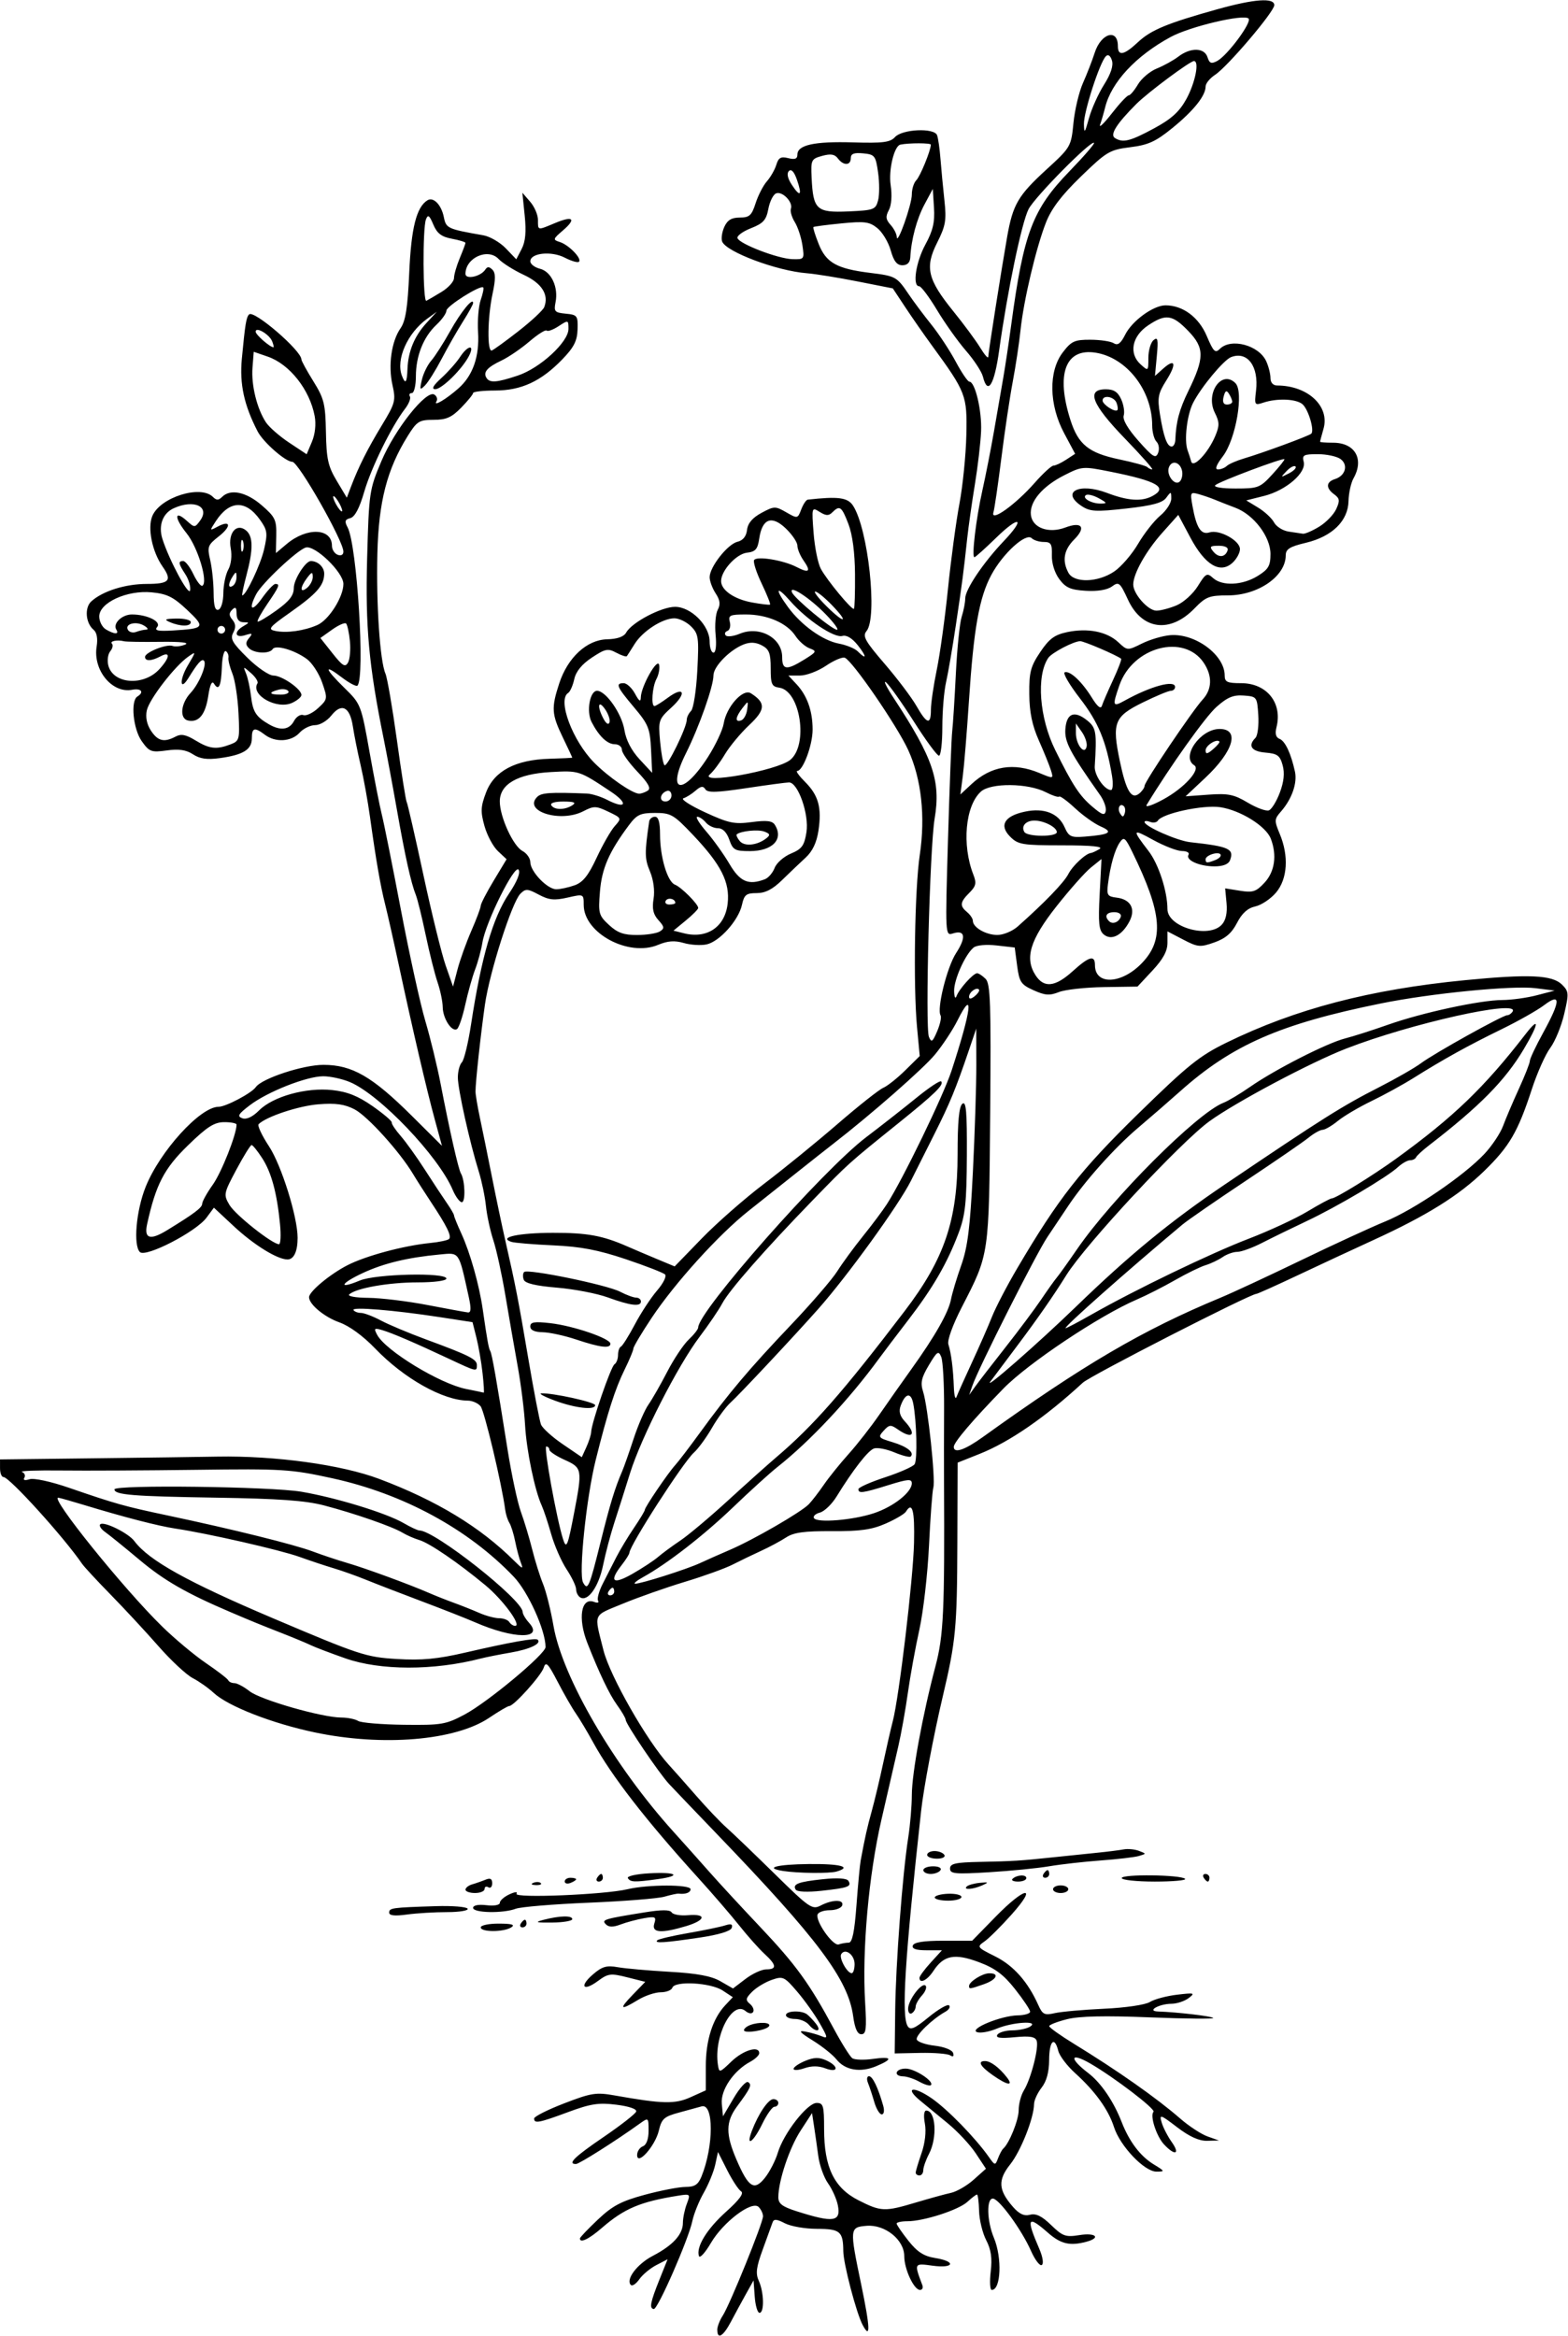 <?xml version="1.0" encoding="UTF-8"?>
<svg version="1.1" viewBox="0 0 385.31 573.75" xmlns="http://www.w3.org/2000/svg">
<path d="m176.25 572.31c0-0.792 0.611-2.374 1.358-3.516 1.723-2.635 9.892-22.782 9.892-24.397 0-0.666-0.484-1.694-1.075-2.286-1.65-1.65-8.701 3.669-11.741 8.857-1.401 2.391-2.719 3.832-2.929 3.204-0.75-2.25 1.959-6.673 6.681-10.904 3.248-2.911 4.434-4.529 3.666-5.004-0.624-0.386-2.155-2.717-3.403-5.181l-2.268-4.48-0.673 3.12c-0.37 1.716-1.635 4.807-2.811 6.87s-2.438 5.184-2.804 6.936c-0.944 4.518-8.503 21.776-9.483 21.651-1.148-0.146-0.864-1.613 1.409-7.281l1.983-4.943-2.75 1.422c-1.513 0.782-3.399 2.348-4.192 3.48-0.793 1.132-1.731 1.769-2.084 1.416-1.341-1.341 1.529-5.144 5.407-7.166 4.925-2.567 7.38-5.261 7.38-8.098 0-1.177 0.429-3.268 0.954-4.649 0.931-2.449 0.88-2.498-2.109-2.023-9.298 1.477-13.249 3.145-18.769 7.926-3.185 2.758-5.388 3.814-5.388 2.581 0-0.256 1.988-2.343 4.417-4.638 3.598-3.399 5.74-4.53 11.548-6.097 3.922-1.058 8.422-1.924 10-1.924 2.251 0 3.095-0.556 3.918-2.578 3.028-7.446 3.034-18.078 0.01-17.201-0.715 0.207-3.193 0.886-5.507 1.507-3.711 0.997-4.3 1.522-4.992 4.447-0.894 3.78-5.332 8.766-5.332 5.99 0-0.88 0.633-1.842 1.406-2.139 0.881-0.338 1.406-1.771 1.406-3.835 0-3.241-0.035-3.27-2.109-1.781-5.975 4.29-14.934 9.964-15.732 9.964-2.171 0-0.391-1.739 6.785-6.63 4.215-2.873 7.819-5.687 8.008-6.254 0.206-0.619-1.734-1.29-4.867-1.681-4.35-0.543-6.304-0.246-11.826 1.801-7.213 2.674-8.383 2.894-8.383 1.583 0-0.478 3.319-2.149 7.375-3.713 6.673-2.573 7.855-2.759 12.422-1.948 11.826 2.099 14.803 2.168 18.661 0.428l3.73-1.682v-5.981c0-6.341 1.696-11.643 4.771-14.916l1.869-1.989-2.518-1.65c-2.943-1.928-11.764-2.409-12.342-0.673-0.205 0.616-1.498 1.121-2.873 1.123-1.375 2e-3 -3.881 0.846-5.569 1.875-4.403 2.684-4.764 2.32-1.272-1.283l3.058-3.155-4.444-1.119c-4.058-1.022-4.68-0.944-7.166 0.893-3.661 2.707-4.694 1.364-1.239-1.61 2.246-1.933 3.348-2.252 6.094-1.762 1.843 0.329 7.57 0.836 12.727 1.128 6.749 0.382 10.245 1.03 12.481 2.314l3.106 1.783 3.077-2.347c1.692-1.291 3.986-2.347 5.098-2.347 2.674 0 2.55-1.062-0.448-3.821-1.358-1.25-4.147-4.382-6.198-6.96-2.051-2.578-6.6-7.852-10.11-11.719-12.869-14.18-21.3-25.055-25.801-33.281-1.411-2.578-3.32-5.767-4.242-7.086-0.922-1.319-2.935-4.824-4.473-7.788-2.334-4.498-2.897-5.073-3.404-3.477-0.625 1.968-7.341 9.445-8.485 9.445-0.352 0-2.566 1.3-4.92 2.888-8.312 5.61-26.202 7.104-42.91 3.583-10.502-2.213-21.293-6.433-24.801-9.7-1.289-1.2-3.609-2.835-5.156-3.634s-5.334-4.327-8.417-7.841-8.356-9.197-11.719-12.629c-3.363-3.431-6.536-6.856-7.052-7.611-4.442-6.502-17.865-21.307-19.316-21.307-0.462 0-0.84-0.972-0.84-2.16v-2.16l22.734-0.272c12.504-0.15 26.32-0.338 30.703-0.418 14.164-0.259 30.483 1.99 39.752 5.479 14.125 5.316 24.849 11.827 33.202 20.157 1.992 1.986 2.238 2.058 1.612 0.469-0.406-1.031-1.037-3.384-1.403-5.229-0.365-1.844-1.011-3.913-1.434-4.598s-0.885-2.128-1.026-3.209c-0.827-6.32-5.109-24.309-6.058-25.453-0.619-0.745-2.022-1.361-3.119-1.369-6.094-0.042-15.712-5.445-22.762-12.787-2.958-3.08-6.369-5.573-8.799-6.431-3.689-1.302-7.465-4.431-7.465-6.187 0-1.37 5.081-5.611 9.377-7.826 4.515-2.329 13.862-4.843 20.427-5.494 2.212-0.22 4.285-0.662 4.605-0.983 0.682-0.682-0.541-3.177-4.427-9.029-1.541-2.32-3.538-5.449-4.438-6.953-3.267-5.456-11.159-14.18-14.329-15.841-2.454-1.285-4.617-1.593-8.87-1.264-4.888 0.379-12.88 3.031-14.742 4.893-0.338 0.338 0.812 2.784 2.555 5.436 3.066 4.666 7.03 17.341 7.03 22.48 0 3.334-0.923 5.311-2.481 5.311-2.494 0-8.272-3.573-13.195-8.159l-4.895-4.561-1.807 2.444c-2.575 3.483-14.962 9.873-16.382 8.452-1.657-1.658-0.914-10.149 1.397-15.953 3.497-8.784 13.441-19.722 17.93-19.722 1.787 0 8.105-3.336 9.154-4.834 1.497-2.137 11.655-5.478 16.635-5.47 7.044 0.01 11.985 2.86 21.701 12.518l7.414 7.369-1.755-6.431c-2.009-7.36-5.462-22.179-8.819-37.838-1.271-5.93-2.79-12.68-3.377-15-1.178-4.664-2.266-10.935-3.74-21.562-0.537-3.867-1.569-9.562-2.294-12.656-0.725-3.094-1.584-7.385-1.909-9.536-0.73-4.829-2.783-5.859-5.301-2.658-1.017 1.293-2.808 2.35-3.979 2.35s-2.894 0.844-3.827 1.875c-1.998 2.208-5.928 2.438-8.493 0.499-2.571-1.944-3.226-1.767-3.226 0.875 0 2.76-2.123 4.065-7.906 4.857-3.094 0.424-4.855 0.172-6.55-0.939-1.677-1.099-3.46-1.363-6.446-0.953-3.812 0.523-4.282 0.349-6.144-2.265-2.119-2.976-2.8-9.915-1.078-10.979 1.744-1.078 0.951-2.086-1.301-1.656-4.914 0.939-9.649-4.833-8.71-10.619 0.316-1.945 0.045-3.455-0.735-4.102-1.981-1.644-2.29-5.445-0.57-7.001 2.796-2.53 8.365-4.278 13.629-4.278 5.534 0 6.287-0.824 3.886-4.252-2.57-3.669-3.753-9.476-2.531-12.425 1.902-4.591 11.86-7.732 14.894-4.697 0.875 0.875 1.375 0.875 2.25 0 2.049-2.049 5.941-1.23 9.734 2.05 3.314 2.865 3.663 3.592 3.583 7.461l-0.089 4.286 2.645-2.225c4.97-4.182 11.127-3.937 11.127 0.443 0 0.913 0.633 1.903 1.406 2.2 0.84 0.322 1.406 7e-3 1.406-0.781 0-2.642-11.049-22.058-12.552-22.058-1.663 0-7.15-4.809-8.529-7.476-3.33-6.439-4.459-11.634-3.874-17.819 0.809-8.551 1.079-10.205 1.786-10.911 1.168-1.168 12.847 8.885 12.855 11.065 0.001 0.352 1.325 2.769 2.943 5.371 2.628 4.228 2.955 5.554 3.082 12.484 0.12 6.576 0.52 8.388 2.636 11.927l2.495 4.173 1.046-2.752c1.861-4.894 4.039-9.221 7.6-15.095 3.256-5.372 3.427-6.02 2.576-9.807-1.091-4.857-0.254-10.756 1.984-13.972 1.242-1.786 1.75-5.043 2.135-13.692 0.487-10.961 1.776-16.066 4.478-17.736 1.464-0.905 3.417 1.108 4.025 4.148 0.55 2.751 0.912 2.917 9.682 4.448 1.628 0.284 4.121 1.728 5.54 3.209l2.58 2.692 1.322-2.549c0.935-1.803 1.154-4.195 0.746-8.176l-0.576-5.627 1.917 2.213c1.055 1.217 1.917 3.221 1.917 4.453 0 2.654-0.196 2.618 4.206 0.779 4.448-1.858 5.282-1.065 1.919 1.824-2.47 2.122-2.511 2.28-0.744 2.841 2.196 0.697 5.471 4.069 4.7 4.84-0.293 0.293-1.868-0.159-3.5-1.003-3.296-1.704-8.456-1.155-8.456 0.901 0 0.677 1.07 1.499 2.377 1.827 2.776 0.697 4.556 4.528 3.82 8.222-0.454 2.278-0.212 2.549 2.51 2.812 2.839 0.274 3.006 0.498 2.899 3.878-0.089 2.811-0.9 4.399-3.75 7.345-5.23 5.405-10.066 7.645-16.527 7.654-2.965 0.005-5.391 0.279-5.391 0.611s-1.316 1.949-2.924 3.594c-2.353 2.407-3.679 2.991-6.797 2.992-3.542 2e-3 -4.085 0.343-6.353 3.984-5.087 8.172-7.136 16.1-7.45 28.835-0.307 12.442 0.632 26.419 1.984 29.523 0.449 1.031 1.719 8.408 2.821 16.392 1.102 7.984 2.182 14.804 2.399 15.155 0.217 0.351 2.057 8.373 4.089 17.827 2.032 9.454 4.506 19.509 5.497 22.345l1.802 5.156 1.101-4.219c0.605-2.32 2.137-6.592 3.403-9.492s2.302-5.667 2.302-6.149 1.429-3.248 3.175-6.148l3.175-5.272-2.134-2.005c-1.174-1.103-2.658-3.877-3.299-6.165-0.996-3.558-0.936-4.759 0.412-8.29 1.997-5.229 7.229-7.993 15.565-8.223 3.084-0.085 5.607-0.211 5.607-0.28 0-0.069-1.055-2.312-2.344-4.984-2.745-5.691-2.845-7.203-0.868-13.247 2.082-6.364 6.79-10.709 11.74-10.834 2.551-0.064 4.138-0.626 4.724-1.673 1.396-2.494 8.646-6.301 12-6.301 3.928 0 8.497 4.591 8.497 8.537 0 1.492 0.426 2.713 0.947 2.713 0.564 0 0.774-1.771 0.519-4.374-0.236-2.406 9.4e-4 -5.176 0.526-6.157 0.703-1.314 0.567-2.373-0.519-4.031-0.81-1.236-1.473-3.025-1.473-3.974 0-2.5 4.399-8.098 6.828-8.69 1.365-0.332 2.176-1.337 2.363-2.926 0.194-1.648 1.327-2.982 3.55-4.179 3.11-1.675 3.399-1.682 6.076-0.145 2.775 1.592 2.822 1.583 3.692-0.706 0.485-1.275 1.208-2.355 1.608-2.4 7.481-0.834 9.805-0.528 11.108 1.461 3.74 5.707 6.088 27.499 3.323 30.83-1.028 1.239-0.366 2.434 4.454 8.035 3.114 3.618 6.631 8.275 7.814 10.347 2.576 4.511 3.558 4.768 3.558 0.931 0-1.569 0.647-5.984 1.438-9.813 0.791-3.828 2.03-12.775 2.753-19.882 0.723-7.107 1.989-16.508 2.814-20.89s1.589-11.977 1.7-16.875c0.221-9.775-0.062-10.512-8.475-22.031-1.883-2.578-4.812-6.784-6.508-9.345l-3.085-4.658-8.677-1.713c-4.773-0.942-10.365-1.846-12.427-2.008-7.405-0.582-19.854-5.24-20.834-7.795-0.278-0.725-0.038-2.346 0.535-3.602 0.76-1.667 1.786-2.284 3.8-2.284 2.364 0 2.921-0.504 3.886-3.516 0.619-1.934 1.869-4.359 2.777-5.391 0.908-1.031 1.951-2.86 2.317-4.064 0.531-1.749 1.118-2.075 2.92-1.623 1.653 0.415 2.255 0.179 2.255-0.881 0-2.354 4.182-3.269 13.653-2.988 7.352 0.218 9.152-0.009 10.321-1.3 1.783-1.97 9.633-2.328 10.345-0.472 0.266 0.694 0.644 3.316 0.84 5.826 0.196 2.51 0.631 7.095 0.968 10.189 0.533 4.893 0.3 6.244-1.788 10.386-3.065 6.079-2.367 9.022 4.009 16.892 2.547 3.144 5.506 7.152 6.576 8.906 1.07 1.754 1.958 2.768 1.974 2.253 0.037-1.163 3.211-21.324 4.633-29.422 1.409-8.023 2.684-10.206 9.728-16.651 5.906-5.403 6.009-5.583 6.578-11.375 0.318-3.237 1.374-7.667 2.346-9.844 0.973-2.177 2.264-5.503 2.869-7.391 1.553-4.842 5.698-6.055 5.698-1.668 0 2.555 1.497 2.268 4.937-0.947 3.208-2.998 7.128-4.625 19.438-8.066 9.133-2.553 14.062-2.914 14.062-1.029 0 1.607-11.469 15.098-14.552 17.118-1.278 0.837-2.323 2.121-2.323 2.853 0 2.278-2.927 5.943-8.131 10.183-4.124 3.359-5.946 4.191-10.388 4.745-5.059 0.63-5.797 1.068-12.11 7.185-4.806 4.657-7.263 7.893-8.616 11.349-2.426 6.197-5.493 19.177-6.237 26.397-0.319 3.094-1.178 8.789-1.91 12.656-0.732 3.867-1.99 12.305-2.796 18.75-0.806 6.445-1.687 12.465-1.958 13.378-0.738 2.491 5.458-1.949 10.133-7.26 2.054-2.334 4.136-4.243 4.626-4.243s1.888-0.653 3.107-1.452l2.216-1.452-2.718-5.093c-3.72-6.97-3.855-15.179-0.326-19.805 2.118-2.777 2.895-3.134 6.797-3.121 2.423 0.008 5.004 0.393 5.736 0.856 0.983 0.622 1.718 0.072 2.812-2.105 1.719-3.417 6.93-7.203 9.914-7.203 4.261 0 8.181 2.921 10.139 7.554 1.624 3.844 2.071 4.282 3.209 3.143 2.744-2.744 9.594-0.915 11.398 3.044 0.572 1.256 1.041 3.108 1.041 4.115 0 1.117 0.64 1.833 1.641 1.836 7.548 0.024 12.98 5.093 11.392 10.631-0.465 1.62-0.845 3.054-0.845 3.186s1.446 0.241 3.214 0.241c5.371 0 7.669 4.006 5.008 8.733-0.634 1.126-1.188 3.648-1.231 5.604-0.108 4.887-4.031 8.711-10.518 10.252-3.938 0.935-4.911 1.546-4.911 3.08 0 5.128-6.804 9.831-14.224 9.831-4.567 0-5.417 0.332-8.194 3.196-6.007 6.198-12.903 5.297-16.347-2.136-1.976-4.266-2.248-4.49-3.945-3.249-1.145 0.837-3.53 1.231-6.415 1.058-3.749-0.225-4.945-0.749-6.514-2.857-1.149-1.545-1.884-3.898-1.828-5.859 0.079-2.781-0.22-3.278-1.971-3.278-1.135 0-2.48-0.417-2.989-0.926-1.415-1.415-7.093 3.754-9.921 9.03-2.987 5.573-4.325 13.127-5.507 31.084-0.499 7.579-1.174 15.818-1.501 18.309l-0.594 4.529 2.709-2.524c4.811-4.483 10.38-5.395 16.734-2.74 3.462 1.446 3.471 1.444 2.8-0.703-0.37-1.185-1.704-4.475-2.963-7.311-1.646-3.707-2.306-6.906-2.347-11.383-0.049-5.38 0.316-6.782 2.686-10.312 2.203-3.281 3.506-4.247 6.62-4.907 5.039-1.067 9.768-0.134 12.565 2.48 2.236 2.089 2.241 2.089 5.832 0.314 1.977-0.978 5.109-1.898 6.961-2.045 6.121-0.486 13.351 4.866 13.351 9.883 0 1.624 0.602 1.908 4.042 1.908 6.297 0 10.19 4.837 8.693 10.802-0.405 1.612-0.166 2.528 0.75 2.88 1.377 0.528 2.813 3.586 3.787 8.062 0.61 2.805-0.778 6.747-3.447 9.786-1.64 1.867-1.659 2.228-0.29 5.505 2.263 5.416 1.909 11.044-0.904 14.387-1.303 1.548-3.596 3.085-5.096 3.414-1.889 0.415-3.274 1.66-4.507 4.053-1.295 2.513-2.809 3.817-5.557 4.788-3.498 1.235-4.064 1.184-7.655-0.688l-3.878-2.021v2.834c0 2.002-1.08 3.992-3.681 6.78l-3.681 3.947-8.272 0.124c-4.55 0.068-9.522 0.62-11.049 1.226-2.275 0.903-3.4 0.821-6.22-0.45-3.095-1.395-3.502-2.004-4.036-6.026l-0.593-4.474-4.437-0.503c-2.59-0.294-4.953-0.077-5.677 0.52-2.079 1.716-4.858 7.95-4.779 10.721 0.041 1.459 0.301 1.994 0.588 1.209 0.646-1.767 4.116-5.625 5.059-5.625 0.389 0 1.331 0.624 2.094 1.387 1.18 1.18 1.347 6.103 1.121 33.047-0.295 35.091-0.196 34.414-6.964 47.568-2.248 4.37-3.623 8.165-3.312 9.144 0.7 2.206 1.179 5.957 1.349 10.573 0.076 2.062 0.372 3.117 0.658 2.344 0.286-0.773 1.986-4.57 3.779-8.438 1.793-3.867 4.013-8.93 4.934-11.25 0.92-2.32 3.722-7.694 6.225-11.942 10.106-17.148 15.48-24.01 29.681-37.895 12.208-11.937 15.065-14.236 21.732-17.496 16.934-8.278 35.177-13.053 58.607-15.339 15.783-1.54 21.441-1.279 23.833 1.098 1.679 1.669 1.715 2.161 0.527 7.229-0.701 2.991-2.243 6.734-3.427 8.319s-3.218 6.143-4.519 10.13c-3.421 10.48-5.493 14.042-11.671 20.062-6.19 6.032-14.147 10.994-27.243 16.989-4.898 2.242-13.262 6.134-18.587 8.648-5.324 2.514-9.904 4.571-10.177 4.571-1.514 0-40.767 20.083-42.659 21.826-9.261 8.531-17.99 14.548-25.374 17.492l-5.391 2.149-0.068 19.813c-0.072 20.837-0.375 24.02-3.587 37.625-2.243 9.502-4.701 22.501-5.319 28.125-4.014 36.534-4.876 50.373-3.292 52.873 0.662 1.045 1.71 0.59 5.166-2.242 2.385-1.954 4.638-3.251 5.007-2.881 0.369 0.369-0.041 1.07-0.912 1.558-3.271 1.831-7.373 5.807-7.039 6.824 0.191 0.581 2.179 1.266 4.42 1.524 2.302 0.265 4.26 1.035 4.502 1.771 0.278 0.845 0.022 1.051-0.729 0.587-0.637-0.394-3.961-0.658-7.387-0.588l-6.229 0.128 0.122-10.559c0.133-11.45 1.79-33.423 3.201-42.434 0.484-3.094 0.884-7.809 0.888-10.478 7e-3 -5.33 2.644-19.698 5.794-31.585 2.01-7.585 2.281-13.411 2.117-45.594-0.02-3.867-0.013-11.883 0.015-17.812 0.028-5.93-0.286-11.607-0.698-12.616-0.664-1.629-1.005-1.404-3.036 2.002-1.85 3.102-2.122 4.35-1.423 6.522 1.176 3.651 3.086 21.558 2.515 23.568-0.253 0.89-0.732 7.314-1.065 14.274-0.333 6.961-1.399 16.242-2.369 20.625-0.97 4.383-2.237 11.344-2.816 15.469-0.578 4.125-1.633 10.031-2.344 13.125s-2.583 11.233-4.161 18.088c-3.149 13.682-4.786 32.065-4.002 44.959 0.393 6.458 0.238 7.734-0.936 7.734-0.967 0-1.595-1.39-2.012-4.453-1.224-8.995-8.671-18.95-33.385-44.632-5.414-5.626-10.751-11.204-11.859-12.396-2.461-2.645-10.641-14.745-10.641-15.739 0-0.394-0.973-2.06-2.162-3.702-1.854-2.56-4.32-7.713-7.26-15.172-2.411-6.117-1.545-11.333 1.675-10.097 0.82 0.315 1.25 0.182 0.955-0.296-0.295-0.477 0.214-2.342 1.132-4.144 0.917-1.802 2.425-4.752 3.349-6.557s2.877-5.045 4.339-7.2c1.462-2.155 2.659-4.138 2.659-4.406 0-0.669 5.7-9.063 7.47-11 0.79-0.865 3.538-4.464 6.107-7.999 7.021-9.661 12.163-15.749 22.254-26.351 5.032-5.287 10.185-11.254 11.453-13.261 1.267-2.007 4.124-5.908 6.349-8.669 2.225-2.761 4.86-6.285 5.856-7.832 3.942-6.12 13.874-26.615 15.902-32.812 4.912-15.013 5.558-20.545 1.435-12.289-1.164 2.331-3.647 6.09-5.517 8.353-2.891 3.499-15.623 14.663-25.033 21.951-1.475 1.143-5.485 4.306-8.911 7.031-3.426 2.725-8.796 6.991-11.933 9.481-7.318 5.809-18.047 17.659-23.763 26.247-2.462 3.699-4.477 7.087-4.479 7.527-9.4e-4 0.441-0.969 2.761-2.15 5.156-2.33 4.726-4.18 10.506-7.093 22.167-2.327 9.315-4.262 28.086-3.108 30.148 1.154 2.061 1.501 1.256 4.305-9.992 2.346-9.41 3.506-13.21 5.293-17.344 0.446-1.031 1.703-4.6 2.794-7.931 1.091-3.331 2.737-7.128 3.658-8.438 0.921-1.31 3.005-4.953 4.631-8.096 1.626-3.143 4.002-6.697 5.28-7.898 1.278-1.201 2.324-2.537 2.324-2.968 0-3.971 30.606-38.635 41.234-46.701 3.737-2.836 9.307-7.2 12.378-9.699s5.807-4.319 6.08-4.046c0.79 0.79-1.454 2.985-10.467 10.24-12.404 9.984-12.237 9.834-21.104 18.974-11.78 12.142-20.492 22.073-22.206 25.312-0.818 1.547-3.316 5.227-5.549 8.178-5.369 7.092-14.379 24.748-17.118 33.541-1.204 3.867-2.946 9.352-3.87 12.188s-2.167 7.535-2.761 10.442c-1.083 5.294-3.75 9.031-5.621 7.876-0.548-0.339-0.997-1.233-0.997-1.987 0-0.754-1.05-2.958-2.334-4.898s-2.99-5.833-3.792-8.652c-0.802-2.819-1.847-5.969-2.321-7-1.722-3.74-3.749-13.545-4.101-19.825-0.198-3.534-1.011-10.01-1.807-14.393s-2.153-12.188-3.016-17.344c-0.863-5.156-2.195-11.273-2.961-13.594-0.766-2.32-1.588-6.117-1.827-8.438s-1.027-6.117-1.751-8.438c-2.234-7.162-5.153-20.271-5.153-23.144 0-1.502 0.444-3.175 0.986-3.717 0.542-0.542 1.56-4.74 2.261-9.328 2.521-16.484 5.341-26.204 9.32-32.116 1.967-2.923 2.844-5.093 2.369-5.862-0.928-1.501-8.085 12.858-8.892 17.84-0.299 1.847-1.107 4.834-1.795 6.638-0.688 1.805-1.787 5.727-2.441 8.716-0.655 2.989-1.568 5.668-2.03 5.953-1.265 0.782-3.464-2.619-3.498-5.41-0.016-1.353-0.587-4.095-1.269-6.094-0.682-1.998-1.992-7.219-2.912-11.602s-2.01-8.812-2.424-9.844c-1.19-2.968-2.631-9.464-4.681-21.094-1.045-5.93-2.501-13.734-3.235-17.344-3.638-17.895-4.516-27.5-4.052-44.296 0.448-16.194 0.542-16.835 3.511-23.844 3.328-7.857 11.034-17.547 12.992-16.337 0.623 0.385 0.864 1.135 0.536 1.666-0.861 1.393 2.354-0.502 5.387-3.175 3.558-3.136 5.204-7.845 4.833-13.832-0.174-2.822 0.115-6.371 0.644-7.886 0.528-1.516 0.812-2.905 0.63-3.086-0.683-0.683-9.053 4.594-9.053 5.707 0 0.639-1.091 2.185-2.426 3.436-3.215 3.012-5.074 7.667-5.074 12.7 0 2.264-0.445 4.104-0.993 4.104-0.546 0-0.763 0.372-0.482 0.827 0.281 0.455-0.259 1.826-1.201 3.047-3.299 4.276-8.305 14.462-10.028 20.404-1.159 3.996-2.294 6.142-3.401 6.432-1.341 0.351-1.471 0.793-0.671 2.287 2.313 4.322 4.34 36.94 2.415 38.865-0.283 0.283-2.02-0.632-3.858-2.034-4.554-3.474-4.208-2.165 0.697 2.63 3.979 3.89 4.071 4.125 6.126 15.668 1.147 6.445 2.514 13.406 3.036 15.469 0.522 2.062 2.636 12.609 4.697 23.438 2.061 10.828 4.75 23.062 5.976 27.188s2.921 11.086 3.767 15.469c2.225 11.525 4.363 20.957 4.987 21.997 1.01 1.684 1.179 7.066 0.222 7.066-0.523 0-1.534-1.371-2.245-3.047-3.527-8.302-17.954-23.413-25.275-26.472-1.868-0.78-4.806-1.419-6.53-1.419-4.077 0-13.692 3.793-18.061 7.126-2.846 2.171-3.161 2.722-1.823 3.191 1.037 0.364 2.516-0.332 4.123-1.939 3.42-3.42 11.554-5.678 17.962-4.986 3.721 0.401 6.331 1.44 9.921 3.949 2.679 1.872 4.798 3.676 4.708 4.01-0.089 0.333 0.896 1.818 2.189 3.3 1.293 1.482 3.977 5.225 5.964 8.319 1.987 3.094 4.409 6.768 5.383 8.165 0.973 1.397 1.77 2.773 1.77 3.057 0 0.284 0.82 2.305 1.822 4.491 2.138 4.663 4.365 12.558 5.221 18.505 1.086 7.549 1.47 9.676 1.857 10.302 0.421 0.682 1.525 6.957 4.224 24.022 0.988 6.245 2.473 13.206 3.299 15.469 0.827 2.262 2.084 6.434 2.794 9.27 0.71 2.836 1.902 6.633 2.648 8.438 0.746 1.805 1.905 6.445 2.575 10.312 2.195 12.666 14.878 34.417 29.49 50.572 2.591 2.865 6.57 7.319 8.841 9.897 2.271 2.578 7.921 8.695 12.555 13.594 8.712 9.209 12.053 13.831 18.012 24.917 1.919 3.569 3.956 6.818 4.528 7.219 0.572 0.401 2.832 0.481 5.024 0.177 4.793-0.665 5.107 6e-3 0.838 1.789-3.911 1.634-7.646 0.989-9.765-1.686-0.891-1.125-3.518-3.218-5.838-4.652-3.145-1.944-3.622-2.499-1.875-2.181 1.289 0.235 3.131 0.756 4.094 1.158 1.569 0.656 1.521 0.328-0.469-3.166-1.221-2.144-3.721-5.652-5.556-7.797-3.159-3.69-3.493-3.844-6.253-2.882-1.604 0.559-3.766 1.866-4.804 2.904-1.607 1.607-1.69 2.051-0.554 2.994 0.733 0.609 1.089 1.501 0.791 1.983-0.319 0.516-1.098 0.415-1.892-0.244-3.234-2.684-7.814 6.225-6.77 13.171 0.313 2.085 0.373 2.071 3.357-0.791 2.9-2.78 6.805-3.932 6.805-2.006 0 0.499-1.004 1.448-2.23 2.109-4.091 2.205-7.296 6.947-6.972 10.316l0.296 3.073 2.631-4.476c1.447-2.462 3.036-4.226 3.531-3.92 1.013 0.626 0.652 1.424-2.689 5.937-2.825 3.815-2.86 6.828-0.154 13.119 2.948 6.854 4.353 7.747 6.987 4.444 1.163-1.459 2.588-4.231 3.166-6.16 1.429-4.769 7.248-12.226 9.54-12.226 1.64 0 1.832 0.675 1.832 6.443 0 9.357 2.455 14.431 8.454 17.471 5.54 2.807 6.417 2.841 14.123 0.535 3.309-0.99 7.181-2.054 8.603-2.363 1.422-0.31 3.937-1.77 5.588-3.246l3.003-2.683-2.502-3.78c-1.376-2.079-4.478-5.398-6.893-7.376s-5.491-4.508-6.836-5.625c-3.857-3.202-1.607-3.608 2.88-0.52 3.874 2.667 10.737 9.701 14.048 14.398 1.515 2.149 1.581 2.159 2.275 0.339 0.393-1.031 0.957-2.086 1.252-2.345 1.511-1.321 3.818-7.051 3.818-9.483 0-1.523 0.576-3.704 1.28-4.846 1.752-2.843 3.745-10.626 3.131-12.226-0.375-0.977-1.743-1.189-5.406-0.838-3.532 0.339-4.719 0.172-4.243-0.599 0.364-0.588 2.007-1.076 3.653-1.084 1.645-7e-3 3.624-0.423 4.398-0.923 2.372-1.533-4.293-1.127-8.184 0.498-1.89 0.79-4.091 1.173-4.892 0.851-1.973-0.792 5.95-4.039 10.029-4.109 1.676-0.029 3.047-0.436 3.047-0.906s-1.667-2.963-3.705-5.541c-2.841-3.595-4.915-5.14-8.893-6.628-5.943-2.224-8.637-1.703-11.166 2.156-1.515 2.312-3.424 3.26-3.424 1.701 0-0.401 1.242-2.088 2.76-3.75l2.76-3.021h-3.775c-2.608 0-3.652-0.362-3.376-1.172 0.272-0.799 2.654-1.172 7.488-1.172h7.089l5.721-5.859c7.27-7.447 10.543-7.957 4.008-0.625-2.566 2.879-5.567 5.866-6.67 6.638-1.959 1.372-1.901 1.456 2.609 3.703 4.485 2.235 8.03 6.234 10.574 11.925 1.047 2.343 1.526 2.58 4.048 2.004 1.573-0.359 7.033-0.846 12.133-1.082 5.273-0.243 10.126-0.958 11.25-1.657 1.087-0.676 4.086-1.481 6.665-1.788 4.273-0.51 4.527-0.437 2.868 0.825-1.001 0.762-2.899 1.391-4.219 1.399-3.059 0.018-6.192 1.798-3.336 1.896 4.784 0.164 13.172 1.146 13.594 1.592 0.258 0.273-6.743 0.207-15.557-0.147-11.144-0.447-17.355-0.309-20.391 0.456-2.401 0.605-4.365 1.372-4.365 1.705s2.74 2.287 6.09 4.342c10.816 6.636 20.312 13.314 26.119 18.368 2.137 1.86 5.151 3.831 6.698 4.379l2.812 0.997-2.912 0.074c-1.981 0.05-4.336-1.014-7.367-3.328-4.146-3.166-4.41-3.247-3.806-1.172 0.357 1.226 1.47 3.39 2.473 4.808 2.153 3.043 0.786 3.458-1.899 0.576-1.871-2.008-3.505-7.076-2.58-8.001 0.621-0.621-9.627-8.448-15.531-11.864-4.955-2.866-5.302-1.327-0.524 2.324 3.144 2.402 6.233 6.924 8.227 12.043 1.879 4.824 4.581 8.392 7.877 10.402 2.781 1.696 2.812 1.779 0.662 1.782-2.953 5e-3 -8.925-6.27-10.426-10.956-1.37-4.273-4.623-8.787-9.522-13.214-1.982-1.79-3.854-4.256-4.161-5.479-0.941-3.749-2.229-2.473-2.251 2.23-0.014 2.97-0.631 5.234-1.854 6.797-1.008 1.289-1.843 3.108-1.854 4.043-0.042 3.433-3.245 11.52-5.865 14.81-3.066 3.849-2.914 6.288 0.647 10.382 1.566 1.801 2.766 2.365 4.222 1.984 1.471-0.385 2.91 0.317 5.198 2.535 2.848 2.76 3.545 3.006 6.971 2.458 3.991-0.638 5.338 0.659 1.697 1.635-4.065 1.089-6.29 0.567-9.466-2.222-5.014-4.402-5.415-3.66-2.128 3.934 0.871 2.012 1.133 3.692 0.624 4.006-0.481 0.298-1.678-1.274-2.659-3.491-2.277-5.148-7.814-12.753-9.339-12.829-1.632-0.081-1.496 5.499 0.234 9.641 2.056 4.922 1.733 12.801-0.525 12.801-0.436 0-0.552-2.034-0.258-4.52 0.391-3.303 0.092-5.377-1.11-7.702-0.905-1.75-1.693-4.987-1.751-7.193-0.058-2.206-0.289-4.013-0.514-4.016-0.225-3e-3 -1.279 0.798-2.344 1.781-2.172 2.006-10.734 4.776-14.762 4.776-1.453 0-2.642 0.256-2.642 0.568 0 0.313 1.302 2.212 2.893 4.221 2.189 2.763 3.786 3.795 6.562 4.239 5.268 0.842 4.697 2.618-0.609 1.891-4.585-0.628-4.569-0.658-2.523 4.785 0.242 0.645-0.016 1.172-0.573 1.172-1.492 0-3.874-5.108-3.874-8.308 0-4.021-4.736-7.824-9.271-7.444-4.163 0.348-4.186 0.593-1.323 14.346 2.231 10.721 2.345 13.699 0.382 10.032-1.55-2.896-4.739-15.045-4.766-18.158-0.043-4.846-0.775-5.467-6.45-5.473-2.91-3e-3 -6.47-0.621-7.911-1.373-1.986-1.036-2.716-1.091-3.015-0.229-0.217 0.626-1.3 3.609-2.406 6.629-1.617 4.414-1.808 5.939-0.97 7.779 1.271 2.79 1.373 7.824 0.159 7.824-0.486 0-1.014-1.793-1.173-3.984l-0.289-3.984-1.874 3.36c-1.031 1.848-2.69 4.906-3.688 6.797-1.895 3.59-3.342 4.455-3.342 1.998zm29.629-30.65c-0.303-1.516-1.384-3.925-2.401-5.354-1.017-1.429-2.098-4.452-2.4-6.718-0.303-2.266-0.772-5.565-1.043-7.33l-0.493-3.21-2.807 4.314c-2.748 4.225-5.452 12.288-5.474 16.327-8e-3 1.606 0.927 2.333 4.442 3.455 9.128 2.914 11.001 2.64 10.176-1.485zm4.121-59.217c0-2.282-2.317-4.005-3.283-2.441-0.591 0.956 1.456 4.685 2.571 4.685 0.392 0 0.712-1.01 0.712-2.243zm-1.441-5.257c0.869 0 1.413-2.618 1.9-9.141 0.375-5.027 0.84-9.984 1.033-11.016 1.121-5.989 1.56-7.951 2.73-12.188 0.712-2.578 1.97-7.852 2.796-11.719 0.826-3.867 1.889-8.508 2.363-10.312 1.556-5.933 5.019-34.979 5.225-43.828 0.186-7.993-0.401-10.241-1.998-7.657-0.345 0.558-2.585 1.874-4.977 2.924-3.408 1.496-6.264 1.897-13.194 1.856-6.798-0.04-9.401 0.315-11.25 1.533-1.323 0.872-4.093 2.358-6.156 3.302s-5.227 2.471-7.031 3.393c-1.805 0.922-7.078 2.824-11.719 4.226-4.641 1.402-11.494 3.814-15.231 5.361-7.52 3.113-7.102 2.108-4.76 11.443 1.589 6.334 10.722 22.338 16.057 28.138 1.132 1.231 4.168 4.661 6.747 7.622 2.578 2.961 5.932 6.485 7.454 7.832 1.521 1.347 6.848 6.457 11.836 11.355 8.534 8.38 9.201 8.838 11.297 7.748 2.896-1.506 5.776-1.514 5.266-0.014-0.219 0.645-1.588 1.172-3.043 1.172s-2.804 0.473-2.999 1.05c-0.56 1.662 3.796 7.833 5.189 7.351 0.687-0.238 1.797-0.432 2.467-0.432zm-13.027-13.023c-0.847-1.371 0.624-1.931 6.759-2.572 3.531-0.369 5.8-0.219 6.189 0.41 0.863 1.396-0.036 1.728-6.604 2.443-3.447 0.375-6.008 0.262-6.343-0.281zm-3.11-4.588c-4.777-0.754-1.572-1.615 6.328-1.7 7.808-0.085 10.727 0.708 6.797 1.847-1.734 0.502-9.569 0.415-13.125-0.146zm-78.234-38.437c5.693-3.033 19.874-14.851 19.874-16.562 0-4.103-4.282-13.57-7.811-17.268-11.193-11.732-27.178-20.398-44.647-24.206-10.179-2.219-12.163-2.341-33.324-2.062-12.375 0.163-27.352 0.239-33.281 0.168-5.93-0.071-10.251 0.086-9.604 0.348 0.648 0.262 0.911 0.908 0.586 1.434-0.367 0.595 0.119 0.732 1.281 0.363 1.074-0.341 5.224 0.559 9.727 2.109 11.586 3.988 13.478 4.518 24.26 6.801 15.963 3.379 31.103 7.135 35.625 8.837 2.32 0.873 6.117 2.139 8.438 2.812 4.408 1.279 15.328 5.282 20.156 7.389 1.547 0.675 4.289 1.762 6.094 2.415s4.611 1.771 6.235 2.484c1.625 0.713 3.815 1.296 4.867 1.296s2.173 0.422 2.492 0.938c0.319 0.516 0.962 0.938 1.43 0.938 1.701 0-2.971-6.381-7.301-9.973-6.687-5.547-13.704-10.346-16.241-11.106-1.245-0.373-3.107-1.188-4.138-1.811-2.5-1.51-11.694-4.707-19.219-6.683-4.61-1.211-11.115-1.679-26.719-1.923-20.334-0.319-24.846-0.689-24.842-2.037 0.004-1.18 38.43-0.693 45.935 0.582 8.519 1.447 20.9 5.245 25.132 7.709 1.705 0.993 3.447 1.805 3.871 1.805 3.774 0 25.372 17.047 25.372 20.025 0 0.507 0.707 1.703 1.572 2.658 3.718 4.108-3.75 4.033-13.29-0.134-2.062-0.901-7.969-3.226-13.125-5.166-5.156-1.941-11.273-4.302-13.594-5.248-2.32-0.946-5.906-2.224-7.969-2.84-2.062-0.616-5.859-1.879-8.438-2.807-4.708-1.694-22.592-5.773-30.469-6.949-4.192-0.626-12.63-2.804-22.5-5.808-2.836-0.863-5.652-1.662-6.258-1.775-2.386-0.446 15.934 22.296 25.476 31.626 3.094 3.025 7.945 7.078 10.781 9.006 2.836 1.929 5.297 3.823 5.469 4.21 0.172 0.387 0.853 0.703 1.514 0.703 0.661 0 2.338 0.894 3.728 1.987 2.693 2.118 17.751 6.441 22.521 6.465 1.574 7e-3 3.446 0.384 4.159 0.836 0.713 0.452 5.776 0.876 11.25 0.942 9.244 0.112 10.307-0.068 14.923-2.527zm-29.345-13.796c-3.609-1.267-7.406-2.712-8.438-3.211-1.031-0.499-4.195-1.817-7.031-2.929-5.678-2.227-7.131-2.82-12.656-5.174-10.858-4.625-16.36-7.779-22.396-12.84-3.667-3.074-7.485-6.165-8.485-6.868-1-0.703-1.543-1.555-1.205-1.892 0.841-0.841 6.9 2.133 8.381 4.114 3.559 4.763 13.013 10.02 34.166 19 21.135 8.973 22.786 9.515 30.321 9.967 6.18 0.371 9.968 0.015 16.875-1.584 11.056-2.559 17.22-3.655 17.75-3.155 1.007 0.949-1.905 2.344-6.569 3.147-2.798 0.482-6.142 1.147-7.431 1.48-11.602 2.99-24.667 2.968-33.281-0.056zm66.094-16.406c0-0.516-0.186-0.938-0.413-0.938s-0.674 0.422-0.993 0.938c-0.319 0.516-0.133 0.938 0.413 0.938 0.546 0 0.993-0.422 0.993-0.938zm10.781-8.495c1.031-0.891 3.481-2.696 5.445-4.011 1.963-1.315 7.237-5.745 11.719-9.846 4.482-4.101 9.812-8.87 11.845-10.599 9.157-7.787 16.375-16.002 31.59-35.956 9.788-12.836 12.995-22.318 12.995-38.421 0-8.06 0.351-11.796 1.172-12.478 0.929-0.771 1.158 1.878 1.105 12.776-0.056 11.565-0.379 14.577-2.032 18.967-2.791 7.412-6.28 13.445-12.328 21.313-2.893 3.764-6.144 8.053-7.224 9.531-7.338 10.046-16.959 20.312-24.953 26.625-1.871 1.478-6.756 5.907-10.857 9.844-7.235 6.946-16.216 13.921-22.142 17.196-1.594 0.881-2.476 1.614-1.96 1.629 1.391 0.04 12.696-3.552 15.939-5.065 1.548-0.722 4.841-2.182 7.317-3.243 5.812-2.491 17.579-9.295 19.425-11.232 0.787-0.826 2.445-2.979 3.684-4.783 1.239-1.805 3.97-5.191 6.068-7.526 2.099-2.334 5.503-6.69 7.566-9.679 2.062-2.989 5.601-8.015 7.864-11.169 5.82-8.112 9.128-13.938 9.735-17.144 0.288-1.52 1.423-5.295 2.522-8.389 1.583-4.455 2.178-9.231 2.861-22.969 0.474-9.539 0.853-21.352 0.842-26.25l-0.02-8.906-1.751 5.156c-3.302 9.723-4.708 13.14-8.588 20.861-2.137 4.253-4.709 9.374-5.714 11.379-2.97 5.924-15.568 23.34-22.736 31.434-5.851 6.607-19.304 20.962-21.597 23.045-1.135 1.031-3.181 3.817-4.547 6.19-1.366 2.373-3.37 5.116-4.453 6.094-2.659 2.401-15.785 22.784-15.847 24.609-0.011 0.334-0.846 1.662-1.854 2.951-3.222 4.119-2.235 4.972 2.578 2.228 2.449-1.397 5.297-3.268 6.328-4.16zm-20.643-10.785c2.063-10.78 2.004-11.112-2.326-13.064-2.062-0.93-3.75-2.049-3.75-2.486s-0.345-0.795-0.768-0.795c-0.671 0 2.549 17.775 4.112 22.7 0.837 2.637 1.15 1.907 2.731-6.355zm73.687 0.036c4.785-1.589 9.3-5.149 9.3-7.332 0-1.132-0.931-1.063-5.708 0.424-6.361 1.98-7.417 2.123-7.417 1.01 0-0.422 2.959-1.736 6.575-2.922 3.616-1.185 6.877-2.634 7.245-3.218 0.715-1.133 0.498-10.599-0.342-14.899-0.551-2.819-1.937-2.58-3.088 0.531-0.511 1.38-0.21 2.529 1.003 3.831 3.013 3.234 1.918 4.532-1.691 2.005-1.759-1.232-2.126-1.198-3.498 0.318-1.447 1.599-1.324 1.757 2.186 2.809 3.567 1.069 5.439 2.547 4.462 3.524-0.254 0.254-2.051-0.203-3.995-1.015-1.944-0.812-4.204-1.245-5.023-0.962-1.471 0.508-5.13 5.206-9.208 11.825-1.153 1.871-2.989 3.636-4.08 3.921s-1.748 0.899-1.461 1.365c0.759 1.228 9.576 0.502 14.741-1.214zm-69.493-19.94c0.078-2.241 4.851-16.093 5.733-16.638 0.48-0.296 0.872-1.323 0.872-2.28 0-0.958 0.316-1.882 0.703-2.054 0.387-0.172 1.932-2.633 3.434-5.469s3.96-6.579 5.463-8.318c1.503-1.739 2.383-3.51 1.956-3.936-0.427-0.426-4.783-2.119-9.682-3.764-6.758-2.268-11.055-3.086-17.812-3.39-4.898-0.22-9.527-0.607-10.286-0.859-3.309-1.1 1.78-2.205 10.22-2.219 8.478-0.014 12.213 0.672 18.348 3.368 1.547 0.68 4.783 2.057 7.191 3.06l4.378 1.824 6.655-6.863c3.66-3.775 10.549-9.817 15.309-13.427 4.76-3.61 12.874-10.21 18.03-14.666s10.219-8.464 11.25-8.907c1.031-0.442 3.473-2.381 5.427-4.308l3.552-3.504-0.665-7.123c-0.947-10.138-0.566-33.995 0.674-42.273 1.418-9.457 0.406-18.671-2.826-25.74-2.743-5.998-13.724-21.982-15.596-22.701-0.608-0.233-2.695 0.655-4.638 1.974-1.943 1.319-4.813 2.398-6.378 2.398h-2.845l1.976 2.109c2.637 2.815 3.976 6.576 3.976 11.169 0 3.8-2.369 10.159-3.785 10.159-0.417 0 0.453 1.212 1.934 2.692 3.3 3.3 4.132 6.331 3.287 11.969-0.44 2.933-1.454 5.066-3.151 6.628-1.377 1.267-3.98 3.747-5.784 5.511-2.343 2.289-4.131 3.206-6.254 3.203-2.557-3e-3 -3.061 0.399-3.605 2.879-0.836 3.805-5.514 9.035-8.696 9.721-1.396 0.301-3.921 0.146-5.611-0.345-2.247-0.652-3.937-0.53-6.293 0.454-7.28 3.042-18.292-2.877-18.292-9.833 0-2.671-0.014-2.677-3.984-1.772-3.234 0.737-4.565 0.599-7.066-0.735-2.762-1.473-3.23-1.495-4.512-0.213-2.075 2.075-7.581 19.297-8.711 27.245-1.06 7.457-2.324 19.121-2.314 21.345 4e-3 0.773 0.501 3.727 1.105 6.562 0.604 2.836 1.935 9.375 2.959 14.531 1.023 5.156 2.487 12.117 3.252 15.469 2.532 11.093 3.177 14.405 5.662 29.062 1.355 7.992 2.756 15.267 3.114 16.167 0.358 0.899 2.761 3.072 5.339 4.828l4.688 3.193 1.13-2.484c0.621-1.366 1.149-3.031 1.172-3.699zm-8.864-7.691c-2.578-0.951-4.103-1.762-3.389-1.802 2.697-0.151 13.233 2.159 13.233 2.902 0 1.283-4.858 0.74-9.844-1.1zm5.156-15.039c-2.836-0.947-6.527-1.747-8.203-1.779-2.013-0.038-3.047-0.519-3.047-1.419 0-1.089 0.988-1.25 4.922-0.806 5.641 0.637 14.766 3.757 14.766 5.048 0 1.243-2.523 0.931-8.438-1.044zm7.813-10.326c-2.664-0.971-8.291-2.053-12.506-2.404-5.216-0.435-7.823-1.056-8.164-1.944-0.275-0.718-0.235-1.571 0.089-1.895 0.855-0.855 20.338 3.144 23.599 4.845 1.519 0.792 3.289 1.442 3.933 1.446 0.645 3e-3 1.172 0.428 1.172 0.943 0 1.346-2.576 1.032-8.124-0.99zm92.162 34.28c24.777-17.804 39.26-26.288 58.462-34.247 2.836-1.176 11.695-5.295 19.688-9.155s17.322-8.156 20.733-9.548c7.054-2.879 19.355-11.257 24.356-16.589 1.853-1.976 3.915-5.069 4.582-6.874 0.667-1.805 2.42-5.919 3.896-9.143 1.476-3.224 2.684-6.296 2.684-6.827s1.477-3.652 3.281-6.936c4.304-7.832 4.375-9.892 0.234-6.759-1.676 1.268-6.422 3.95-10.547 5.96-8.11 3.952-14.203 7.325-21.562 11.939-2.578 1.616-7.219 4.162-10.312 5.658-3.094 1.496-6.817 3.692-8.275 4.882-1.458 1.19-3.145 2.172-3.75 2.184-0.605 0.011-2.155 0.878-3.444 1.925s-8.268 5.843-15.508 10.657c-7.24 4.814-14.201 9.62-15.469 10.679-13.711 11.459-29.508 25.467-28.72 25.467 0.25 0 3.131-1.52 6.404-3.378 10.742-6.099 29.218-15.006 38.548-18.583 5.039-1.932 11.553-4.953 14.476-6.713 2.923-1.76 5.605-3.201 5.96-3.201 0.994 0 10.18-5.671 15.896-9.813 14.055-10.186 21.62-17.467 31.726-30.535 3.541-4.579 3.306-2.593-0.437 3.691-4.58 7.688-10.814 14.01-23.345 23.673-1.547 1.193-2.953 2.493-3.125 2.889-0.172 0.396-0.831 0.72-1.464 0.72-0.633 0-1.969 0.754-2.969 1.675-2.704 2.493-14.969 9.745-22.442 13.27-3.609 1.702-8.518 4.099-10.908 5.325s-5.144 2.23-6.12 2.23c-0.976 0-2.606 0.576-3.623 1.28-1.017 0.704-2.904 1.601-4.193 1.992-1.289 0.392-4.664 2.042-7.5 3.667s-7.055 3.768-9.375 4.761c-9.135 3.913-26.726 15.65-32.812 21.893-7.524 7.718-12.188 13.193-12.188 14.31 0 1.693 2.706 0.777 7.163-2.426zm-122.96-15.711c-0.304-2.707-0.981-6.625-1.505-8.707l-0.953-3.786-8.137-1.25c-11.192-1.719-21.642-2.573-21.118-1.726 0.239 0.387 1.065 0.703 1.835 0.703s2.96 0.831 4.867 1.846c1.907 1.015 6.893 3.109 11.081 4.653 10.668 3.933 12.542 4.876 12.542 6.308 0 1.673-0.023 1.668-6.779-1.5-8.546-4.008-14.014-6.357-16.504-7.089-1.944-0.572-2.081-0.44-1.217 1.174 2.093 3.91 15.454 12.033 21.873 13.297 2.219 0.437 4.154 0.841 4.301 0.897 0.147 0.057 0.018-2.112-0.285-4.819zm128.46-6.263c3.263-4.142 7.226-9.446 8.806-11.787 1.58-2.341 3.315-4.775 3.855-5.408 0.54-0.633 2.763-3.743 4.94-6.911 8.691-12.649 29.573-33.531 36.016-36.017 1.132-0.437 4.085-2.202 6.562-3.923 6.146-4.27 18.817-10.724 23.312-11.876 2.031-0.52 6.777-2.035 10.547-3.368 8.411-2.972 22.681-6.054 28.121-6.073 2.221-8e-3 6.018-0.532 8.438-1.164l4.399-1.15-4.688-0.59c-5.677-0.714-25.758 1.263-37.969 3.738-24.786 5.024-36.576 10.177-49.353 21.571-2.652 2.365-7.312 6.409-10.355 8.987-5.748 4.87-13.123 13.11-17.167 19.181-1.289 1.935-3.59 5.372-5.114 7.638-2.773 4.123-16.874 32.049-18.412 36.462l-0.817 2.344 1.472-2.061c0.81-1.134 4.142-5.45 7.405-9.592zm17.34-10.006c13.21-12.783 23.192-20.977 36.562-30.013 24.075-16.271 28.856-19.284 37.969-23.928 4.125-2.102 8.766-4.764 10.312-5.915 3.291-2.45 20.044-11.766 21.159-11.766 0.419 0 1.011-0.404 1.316-0.897 1.905-3.082-24.993 2.901-40.911 9.1-8.803 3.428-27.145 13.174-33.595 17.851-7.109 5.154-30.477 30.277-35.156 37.797-3.112 5.002-7.044 10.655-11.992 17.243-3.098 4.125-6.097 8.129-6.664 8.898-1.792 2.429 11.729-9.397 21-18.369zm-149.2-2.482c-2.495-11.293-2.177-10.832-7.129-10.365-7.882 0.743-13.706 2.145-18.881 4.544-5.559 2.577-6.178 4.12-0.741 1.848 3.916-1.636 21.268-2.029 21.268-0.481 0 0.542-2.987 0.938-7.085 0.938-7.069 0-15.087 1.405-16.775 2.94-0.511 0.465 1.489 0.83 4.688 0.858 3.068 0.026 9.586 0.817 14.484 1.757s9.389 1.762 9.979 1.827c0.777 0.086 0.83-0.978 0.192-3.866zm-46.364-17.812c-0.747-7.657-2.113-12.714-4.381-16.215-1.145-1.768-2.315-3.22-2.599-3.227-0.285-7e-3 -1.972 2.715-3.75 6.047-3.134 5.873-3.185 6.138-1.69 8.672 1.438 2.437 10.532 9.645 12.167 9.645 0.403 0 0.517-2.215 0.253-4.922zm-27.758 1.488c6.703-4.104 8.627-5.553 8.633-6.504 0.004-0.567 1.177-2.677 2.608-4.688 2.142-3.011 5.836-12.349 5.836-14.754 0-0.341-1.371-0.613-3.047-0.603-2.45 0.014-4.198 1.137-8.917 5.725-5.847 5.685-7.881 9.614-10.02 19.352-0.782 3.561 0.746 4.019 4.907 1.472zm190.08-52.759c-0.984-1.592 1.582-11.899 3.815-15.324 2.528-3.878 2.225-5.776-0.77-4.825-1.911 0.606-1.915 0.513-1.222-23.111 0.383-13.046 0.85-25.01 1.036-26.586 0.187-1.577 0.59-7.929 0.895-14.116s0.949-12.473 1.429-13.968c0.481-1.495 0.874-3.528 0.874-4.519 0-2.187 4.431-8.774 9.46-14.059 5.468-5.748 3.93-6.472-1.83-0.862-2.718 2.648-5.136 4.814-5.373 4.814-0.727 0 0.402-9.483 1.954-16.406 0.809-3.609 2.094-10.148 2.855-14.531 0.761-4.383 1.787-10.289 2.278-13.125 0.492-2.836 1.378-8.742 1.97-13.125 3.032-22.456 5.236-28.259 14.276-37.591 3.537-3.651 6.266-6.802 6.065-7.003-0.718-0.718-14.526 13.247-16.087 16.27-1.687 3.267-5.22 20.213-7.224 34.652-1.192 8.585-2.816 11.216-4.003 6.484-0.302-1.203-2.168-4.051-4.146-6.328-1.979-2.277-5.183-6.777-7.12-10s-3.914-5.859-4.393-5.859c-1.711 0-0.827-5.919 1.532-10.253 1.852-3.403 2.335-5.47 2.109-9.033l-0.293-4.62-2.031 3.794c-1.914 3.575-3.274 8.639-3.496 13.017-0.064 1.271-0.734 1.94-1.943 1.94-1.343 0-2.123-0.991-2.867-3.643-0.562-2.003-2.035-4.463-3.274-5.466-1.957-1.585-3.116-1.738-8.852-1.174-3.63 0.357-6.723 0.76-6.873 0.896-0.15 0.136 0.442 2.036 1.317 4.222 1.824 4.559 4.454 6.024 12.641 7.038 6.248 0.774 6.535 0.933 9.42 5.207 1.237 1.832 3.759 5.207 5.605 7.5s4.54 6.384 5.988 9.091 2.954 4.922 3.348 4.922c1.415 0 3.101 7.133 2.881 12.188-0.123 2.836-0.814 8.742-1.535 13.125s-1.561 10.289-1.868 13.125c-0.936 8.66-1.208 10.743-2.778 21.257-0.833 5.582-1.925 11.948-2.427 14.147-0.502 2.199-0.912 7.156-0.912 11.016s-0.373 7.018-0.829 7.018c-0.456 0-3.232-3.773-6.169-8.385-2.937-4.612-6.002-8.934-6.811-9.606-0.809-0.671 0.054 1.098 1.917 3.932 9.639 14.66 11.547 20.296 9.996 29.528-1.195 7.114-2.35 51.308-1.4 53.601 0.606 1.462 0.901 1.26 2.026-1.386 0.724-1.704 1.101-3.448 0.837-3.876zm9.425-6.378c-0.65-0.65-2.429 0.671-2.429 1.804 0 0.622 0.538 0.551 1.429-0.189 0.786-0.652 1.236-1.379 1-1.615zm23.007-4.46c4.092-3.697 5.502-4.087 5.502-1.521 0 4.93 6.413 4.722 11.409-0.371 5.68-5.789 5.149-12.32-2.23-27.418-1.749-3.579-2.072-3.824-3.083-2.344-1.234 1.806-2.31 5.61-2.905 10.263-0.338 2.645-0.099 3.018 2.103 3.281 3.53 0.422 4.8 2.825 3.136 5.933-1.816 3.393-4.392 4.677-6.264 3.123-1.198-0.994-1.381-2.784-1.01-9.873l0.453-8.659-2.583 2.074c-1.421 1.141-5.243 5.443-8.492 9.561-6.518 8.259-7.866 12.745-5.099 16.968 2.057 3.139 4.804 2.83 9.063-1.018zm-101.41-9.801c1.173-0.742 1.121-1.14-0.36-2.777-1.281-1.416-1.59-2.772-1.19-5.233 0.329-2.027-0.019-4.658-0.894-6.751-1.302-3.115-1.322-4.466-0.189-12.235 0.094-0.645 0.733-1.172 1.421-1.172 0.862 0 1.25 1.349 1.25 4.344 0 5.54 1.811 11.628 3.673 12.342 1.528 0.586 5.697 4.759 5.711 5.716 5e-3 0.311-1.363 1.693-3.038 3.07l-3.046 2.504 2.569 0.645c5.706 1.432 10.102-1.557 10.751-7.311 0.588-5.22-1.603-9.548-8.534-16.857-4.737-4.995-5.42-5.391-9.3-5.391-3.634 0-4.488 0.403-6.458 3.047-4.865 6.53-6.628 10.572-7.093 16.26-0.439 5.363-0.303 5.866 2.218 8.203 2.089 1.937 3.624 2.487 6.913 2.475 2.326-7e-3 4.844-0.404 5.597-0.88zm87.935-1.215c6.583-5.833 11.362-10.783 12.445-12.891 1.069-2.08 4.322-5.089 5.594-5.174 0.258-0.017 1.175-0.442 2.037-0.944 1.084-0.631-1.734-0.916-9.124-0.922-9.837-8e-3 -10.861-0.178-12.805-2.122-2.773-2.773-1.428-5.079 3.583-6.147 4.715-1.005 8.261 0.365 9.77 3.774 1.055 2.383 1.568 2.623 5.029 2.348 6.122-0.486 7.059-1.093 3.854-2.495-1.547-0.677-4.383-2.696-6.303-4.486s-3.674-3.073-3.897-2.849-1.682-0.253-3.24-1.058c-4.398-2.274-13.56-2.369-15.996-0.165-3.834 3.469-4.705 13.085-1.848 20.396 0.814 2.082 0.651 2.823-0.979 4.453-2.325 2.325-2.426 3.21-0.549 4.768 0.773 0.642 1.406 1.596 1.406 2.121 0 1.613 3.14 3.443 5.962 3.474 1.484 0.017 3.743-0.911 5.061-2.08zm50.168-0.469c0.974-1.079 1.366-2.882 1.143-5.266l-0.339-3.626 3.648 0.583c3.166 0.506 3.963 0.244 6.034-1.99 2.511-2.708 3.086-6.723 1.542-10.782-1.175-3.09-7.451-7.002-12.43-7.749-4.211-0.631-14.236 1.528-15.333 3.303-0.284 0.459-1.135 0.597-1.892 0.307-0.757-0.29-1.376-0.281-1.376 0.022 0 1.076 8.002 4.61 11.239 4.965 9.535 1.043 10.835 1.635 9.757 4.445-0.37 0.965-1.715 1.491-3.815 1.491-3.724 0-7.18-1.551-6.372-2.86 0.303-0.49-0.424-0.898-1.614-0.907-1.191-9e-3 -4.383-1.24-7.094-2.735-5.149-2.839-5.237-2.622-1.106 2.752 2.455 3.194 4.627 9.874 4.63 14.243 4e-3 4.447 10.182 7.341 13.377 3.804zm-24.843-1.934c0.207-0.622-0.491-1.113-1.582-1.113-1.948 0-2.531 0.984-1.309 2.207 0.869 0.869 2.434 0.276 2.891-1.094zm-109.47-3.402c0-0.99-1.799-1.405-2.334-0.539-0.324 0.524 0.069 0.953 0.873 0.953 0.804 0 1.462-0.186 1.462-0.413zm-24.749-4.307c2.051-0.732 3.384-2.401 5.43-6.797 1.492-3.204 3.496-6.697 4.453-7.762 1.717-1.909 1.696-1.957-1.58-3.519-3.033-1.446-3.566-1.457-6.147-0.122-5.608 2.9-14.888 0.027-11.348-3.513 1.036-1.036 3.173-1.181 12.201-0.827 1.192 0.047 3.435 0.741 4.985 1.542 4.658 2.409 5.332 0.923 0.913-2.015-7.816-5.196-7.787-5.187-14.744-4.805-8.154 0.447-12.541 2.97-12.541 7.212 0 3.787 3.271 10.941 5.563 12.168 1.065 0.57 1.937 1.804 1.937 2.742 0 2.305 4.173 6.666 6.378 6.666 0.979 0 3.003-0.437 4.498-0.971zm46.776-1.501c0.855-0.328 1.929-1.582 2.387-2.786 0.458-1.204 2.263-2.787 4.01-3.517 2.688-1.123 3.274-1.93 3.803-5.237 0.696-4.355-2.066-12.242-4.284-12.232-0.674 3e-3 -5.417 0.637-10.542 1.41-7.256 1.094-9.473 1.153-10.021 0.266-0.532-0.861-1.117-0.778-2.401 0.343-0.934 0.815-2.279 1.66-2.99 1.878-0.711 0.218 1.684 1.768 5.321 3.445 5.809 2.677 7.204 2.97 11.467 2.404 3.671-0.487 5.055-0.326 5.68 0.662 2.237 3.533-0.55 6.462-6.151 6.462-3.668 0-4.155-0.271-5.04-2.812-0.633-1.815-1.622-2.812-2.789-2.812-0.995 0-2.334-0.633-2.976-1.406s-1.586-1.406-2.099-1.406 0.488 1.64 2.224 3.644c1.736 2.004 4.3 5.59 5.698 7.969 2.571 4.375 4.673 5.275 8.703 3.728zm110.55-4.66c2.153-0.826 1.822-2.157-0.392-1.578-1.031 0.27-1.875 0.863-1.875 1.319 0 0.98 0.299 1.014 2.267 0.259zm-110.22-5.382c1.028-0.808 0.94-1.115-0.469-1.651-1.538-0.585-5.807-0.157-6.787 0.679-0.202 0.173 0.13 0.914 0.738 1.646 1.157 1.394 4.299 1.069 6.518-0.675zm71.393-1.516c0-1.209-3.168-2.845-5.508-2.845-2.114 0-3.336 1.397-2.461 2.812 0.743 1.203 7.969 1.233 7.969 0.033zm10.624-9.123c-7.436-10.539-8.754-13.046-8.521-16.215 0.286-3.893 2.229-4.637 5.402-2.067 2.157 1.747 2.34 2.884 1.814 11.254-0.135 2.143 2.384 5.805 3.993 5.805 0.459 0 0.57-1.582 0.247-3.516-1.416-8.465-3.371-13.181-7.879-19.002-2.588-3.342-4.268-6.225-3.732-6.407 1.309-0.445 4.23 2.3 6.699 6.294 1.335 2.159 2.164 2.819 2.435 1.937 0.226-0.736 1.455-3.58 2.73-6.32 1.275-2.74 2.17-5.098 1.988-5.239-1.168-0.908-9.099-4.311-10.048-4.311-1.583 0-6.997 2.836-7.857 4.115-2.97 4.419-2.196 14.711 1.701 22.604 4.246 8.599 5.964 11.23 9.055 13.866 2.487 2.12 3.127 2.333 3.38 1.126 0.172-0.819-0.461-2.586-1.406-3.925zm5.879 2.781c-0.953-0.953-1.739 0.482-0.957 1.747 0.591 0.956 0.811 0.956 1.129 4e-3 0.217-0.651 0.14-1.439-0.172-1.751zm38.303-3.383c1-2.671 1.217-4.789 0.687-6.714-0.658-2.392-1.29-2.856-4.228-3.103-3.445-0.29-4.391-1.678-2.459-3.61 0.547-0.547 0.863-3.057 0.703-5.578-0.286-4.504-0.348-4.588-3.572-4.827-2.576-0.191-4.021 0.414-6.72 2.812-2.718 2.415-11.43 14.64-17.139 24.049-0.436 0.718 1.41 0.107 4.102-1.358 5.143-2.799 9.257-7.341 7.586-8.374-3.31-2.046 1.493-8.917 6.233-8.917 5.038 0 3.431 5.479-3.522 12.008l-4.829 4.535 5.649-0.409c4.808-0.348 6.242-0.056 9.622 1.961 2.185 1.303 4.525 2.157 5.199 1.899 0.674-0.259 1.884-2.226 2.687-4.372zm-173.87 3.13c1.044-0.675 0.486-0.912-2.165-0.923-2.145-8e-3 -3.34 0.36-2.991 0.923 0.732 1.185 3.323 1.185 5.156 0zm24.375-2.422c0-0.816-0.501-1.317-1.113-1.113-1.738 0.579-2.027 2.598-0.371 2.598 0.816 0 1.484-0.668 1.484-1.484zm116.25-2.357c0-1.015 11.737-18.439 14.272-21.187 2.31-2.505 2.43-5.746 0.331-8.949-4.824-7.362-17.482-4.06-20.782 5.422-1.782 5.121-1.681 5.425 1.258 3.795 6.459-3.582 12.422-5.197 12.422-3.364 0 0.516-0.476 0.938-1.057 0.938s-3.7 1.301-6.93 2.891c-6.976 3.434-7.562 4.949-5.582 14.415 1.535 7.336 2.851 9.509 4.787 7.903 0.705-0.585 1.282-1.424 1.282-1.863zm-122.09 1.184c0.866-0.55 0.167-1.826-2.578-4.713-2.071-2.177-3.766-4.574-3.766-5.325 0-0.752-0.778-1.367-1.73-1.367-1.854 0-3.906-1.957-5.712-5.446-1.334-2.576-0.444-7.679 1.339-7.679 2.161 0 6.078 5.609 6.72 9.623 0.397 2.482 1.72 5.041 3.719 7.193l3.103 3.341-0.276-5.733c-0.249-5.177-0.655-6.183-4.188-10.373-4.252-5.043-4.63-5.925-2.536-5.925 0.757 0 2.006 1.16 2.775 2.578 1.029 1.897 1.409 2.135 1.436 0.9 0.06-2.701 4.095-9.855 4.5-7.981 0.189 0.875-0.105 2.43-0.653 3.454-1.033 1.929-1.381 6.673-0.49 6.673 0.279 0 1.75-0.919 3.27-2.043 4.037-2.985 4.745-1.131 0.908 2.378-3.16 2.889-3.261 3.188-2.804 8.29 0.261 2.911 0.745 5.563 1.076 5.894 0.631 0.631 5.482-9.248 5.482-11.163 0-0.608 0.479-1.585 1.065-2.171s1.273-5.045 1.528-9.91c0.424-8.111 0.297-9.01-1.534-10.841-1.098-1.098-2.946-1.995-4.106-1.993-2.918 5e-3 -7.775 3.135-9.743 6.28-0.903 1.443-1.77 2.799-1.927 3.015-0.157 0.216-1.327-0.165-2.599-0.846-2.066-1.105-2.711-0.976-6.009 1.206-2.455 1.625-3.904 3.399-4.319 5.289-0.344 1.564-1.014 3.084-1.49 3.379-2.718 1.68 1.05 11.763 6.415 17.165 3.502 3.526 9.354 7.564 11.001 7.59 0.516 8e-3 1.472-0.324 2.125-0.739zm14.821-8.298c1.857-2.903 3.588-6.584 3.847-8.181 0.669-4.124 4.735-8.669 6.665-7.452 3.724 2.349 3.644 4.028-0.374 7.797-2.119 1.988-4.821 5.237-6.003 7.219s-2.824 4.18-3.647 4.883c-3.06 2.615 16.429-0.87 19.707-3.524 4.52-3.66 2.498-17.006-2.688-17.743-1.85-0.263-2.109-0.848-2.109-4.763 0-3.692-0.371-4.662-2.145-5.612-1.471-0.787-2.871-0.87-4.453-0.262-3.433 1.318-7.464 5.426-7.464 7.608 0 2.701-3.509 12.638-6.756 19.131-4.944 9.886-0.77 10.578 5.421 0.9zm125.66-3.782c-0.722-0.722-3.387 0.988-3.387 2.172 0 1.008 0.412 0.944 1.847-0.285 1.016-0.87 1.709-1.719 1.54-1.888zm-33.791-2.329-1.472-2.101v2.365c0 2.864 2.171 5.558 2.643 3.281 0.165-0.794-0.362-2.389-1.172-3.545zm-209.25 3.051c2.249-0.855 2.327-1.159 1.999-7.742-0.188-3.768-0.86-8.114-1.493-9.657-0.633-1.543-1.072-3.301-0.976-3.906 0.096-0.606-0.19-1.327-0.637-1.603-0.446-0.276-0.886 1.456-0.976 3.85-0.181 4.776-0.768 6.023-1.942 4.123-0.499-0.807-0.987 0.237-1.401 2.997-0.692 4.615-2.324 6.615-4.952 6.07-2.174-0.452-1.834-4.181 0.62-6.801 2.091-2.233 4.094-7.072 3.269-7.897-0.548-0.548-1.531 0.547-3.824 4.266-2.089 3.387-2.252 0.479-0.171-3.049 2.102-3.563 2.103-3.586 0.124-2.2-3.309 2.318-9.561 10.421-10.166 13.177-0.364 1.658-4e-3 3.437 1.009 4.983 1.692 2.583 3.259 2.959 6.068 1.456 1.339-0.717 2.528-0.488 4.86 0.934 3.449 2.103 5.162 2.302 8.588 1zm15.633-5.745c0.573-1.071 1.609-1.73 2.302-1.464s2.334-0.512 3.646-1.728c2.338-2.167 2.358-2.293 0.974-6.27-0.777-2.232-2.471-4.832-3.765-5.778-3.031-2.215-7.695-3.565-8.396-2.43-0.76 1.229-4.529 1.078-5.841-0.234-0.845-0.845-0.836-1.424 0.04-2.479 0.964-1.161 0.814-1.272-0.96-0.709-2.511 0.797-2.848-0.806-0.461-2.197 1.562-0.91 1.562-0.957 0-0.984-1.057-0.018-1.641-0.763-1.641-2.091 0-1.562-0.263-1.799-1.085-0.977-0.822 0.822-0.806 1.421 0.065 2.471 0.817 0.984 0.874 1.903 0.196 3.169-0.797 1.489-0.222 2.505 3.483 6.154 2.44 2.404 5.315 4.37 6.388 4.37 2.103 0 6.891 3.318 6.891 4.776 0 0.489-1.036 1.361-2.301 1.938-3.771 1.718-10.267-1.947-8.505-4.798 0.247-0.4-0.456-1.522-1.562-2.494-1.978-1.737-1.999-1.735-1.232 0.109 0.429 1.031 0.974 3.539 1.212 5.574 0.448 3.826 1.225 5.036 4.42 6.881 2.835 1.637 4.975 1.355 6.133-0.808zm76.437-2.924c-1.711-2.443-1.999-0.669-0.382 2.353 0.66 1.234 1.246 1.591 1.476 0.9 0.21-0.63-0.283-2.094-1.095-3.253zm34.926 0.111c0.302-2.224 0.278-2.232-1.142-0.395-1.769 2.288-1.911 3.57-0.338 3.052 0.645-0.212 1.311-1.408 1.48-2.656zm-112.75-4.526c-0.289-0.467-1.368-0.629-2.399-0.359-2.58 0.675-2.348 1.209 0.525 1.209 1.319 0 2.163-0.382 1.874-0.849zm-31.695-5.393c2.633-2.871 2.785-4.498 0.296-3.165-2.219 1.187-3.812 1.249-3.812 0.147 0-1.132 5.315-3.243 6.78-2.694 0.654 0.245 2.033 0.095 3.064-0.334 1.182-0.491-1.071-0.742-6.094-0.677-4.383 0.056-8.391-7e-3 -8.906-0.139-1.664-0.429-3.612-0.038-2.977 0.597 0.339 0.339 0.152 1.177-0.417 1.863-0.569 0.685-0.785 2.238-0.481 3.45 1.159 4.617 8.663 5.187 12.547 0.953zm46.826-6.9c-0.207-2.072-0.626-4.016-0.93-4.321-0.305-0.305-1.852 0.371-3.438 1.5l-2.885 2.054 2.979 3.761c2.481 3.132 3.118 3.511 3.815 2.267 0.46-0.822 0.667-3.189 0.46-5.261zm111.64 4.543c3.072-1.898 3.163-2.087 1.337-2.762-1.078-0.399-2.641-1.766-3.475-3.038-2.088-3.186-6.937-5.287-12.204-5.287-3.923 0-4.367 0.206-3.942 1.83 0.263 1.006-4e-3 2.003-0.594 2.215-0.59 0.212-0.769 0.711-0.399 1.109 0.37 0.398 1.921 0.206 3.446-0.426 4.866-2.015 10.412 1.036 10.412 5.729 0 3.2 1.06 3.324 5.419 0.63zm13.168-3.525c-1.39-1.753-2.769-2.582-3.803-2.286-1.982 0.566-8.741-3.955-12.763-8.536-3.539-4.03-3.92-3.106-0.593 1.436 3.262 4.453 8.533 8.234 12.524 8.983 1.84 0.345 3.913 1.196 4.607 1.89 2.25 2.25 2.267 1.336 0.028-1.487zm-182.21-3.854c-0.916-1.482 1.383-3.709 3.829-3.709 3.751 0 7.309 1.752 6.22 3.062-0.746 0.897 0.126 1.092 3.882 0.87 7.819-0.462 8.025-0.763 3.458-5.065-3.378-3.182-4.91-3.94-8.701-4.304-6.08-0.584-12.881 2.544-12.881 5.925 0 1.227 0.738 2.661 1.641 3.187 2.142 1.248 3.312 1.263 2.553 0.034zm13.15-1.834c-1.504-0.646-1.18-0.819 1.641-0.872 1.934-0.036 3.516 0.356 3.516 0.872 0 1.119-2.551 1.119-5.156 0zm-5.783 1.847c0.602-0.016 0.331-0.473-0.602-1.016-1.99-1.157-4.797-0.363-3.892 1.102 0.343 0.554 1.248 0.768 2.011 0.475 0.763-0.293 1.881-0.545 2.483-0.561zm19.376 0.029c0-0.516-0.422-0.938-0.938-0.938s-0.938 0.422-0.938 0.938c0 0.516 0.422 0.938 0.938 0.938s0.938-0.422 0.938-0.938zm22.669-1.162c2.823-1.249 6.394-6.885 6.394-10.091 0-2.86-7.043-9.643-9.276-8.935-2.164 0.687-10.767 8.793-12.155 11.454-2.008 3.849-1.072 4.498 1.425 0.988 1.371-1.927 2.848-3.505 3.281-3.505 1.219 0 0.99 0.574-1.95 4.886-1.506 2.208-2.586 4.166-2.401 4.351s2.261-1.045 4.612-2.734c3.222-2.314 4.276-3.681 4.276-5.547 0-2.044 2.88-6.58 4.179-6.58 1.747 0 3.316 1.5 3.292 3.147-0.042 2.857-1.827 4.875-8.408 9.509-5.153 3.629-5.541 4.116-3.591 4.516 2.798 0.574 7.102-0.035 10.323-1.461zm124.92-2.629c-3.956-4.075-9.181-7.459-8.277-5.361 0.662 1.537 9.85 9.152 11.042 9.152 0.503 0-0.741-1.706-2.765-3.791zm1.462-2.317c-1.742-1.797-3.557-3.267-4.034-3.267-0.477 0 0.766 1.618 2.762 3.595 4.497 4.455 5.625 4.164 1.272-0.328zm-149.49-2.88c0.015-2.018 0.56-4.624 1.212-5.791 0.699-1.253 0.947-3.39 0.604-5.216-0.714-3.808 1.45-6.315 3.782-4.38 1.746 1.449 1.768 4.652 0.074 11.016-0.721 2.707-1.179 4.922-1.019 4.922 0.921 0 4.475-7.495 5.349-11.281 0.925-4.006 0.824-4.736-1.009-7.311-3.499-4.913-7.467-4.789-10.828 0.341-1.584 2.418-1.579 2.436 0.416 1.368 3.265-1.748 3.465-0.093 0.289 2.393-2.707 2.119-2.861 2.544-2.103 5.81 0.45 1.938 0.828 5.563 0.841 8.055 0.016 3.203 0.366 4.416 1.194 4.137 0.664-0.223 1.184-1.984 1.199-4.062zm155.22-4.688c-0.038-5.24-0.621-9.679-1.61-12.268-1.658-4.341-2.149-4.703-3.943-2.909-0.906 0.906-1.567 0.887-3.132-0.091-1.963-1.226-1.979-1.171-1.491 5.18 0.271 3.53 1.069 7.485 1.773 8.789 1.542 2.854 7.694 10.279 8.144 9.829 0.176-0.176 0.293-4.014 0.259-8.53zm79.014 7.689c1.71-0.714 4.064-2.846 5.233-4.736 1.952-3.159 2.255-3.32 3.732-1.983 2.251 2.037 7.225 1.812 10.959-0.496 2.662-1.645 3.158-2.494 3.158-5.411 0-4.246-4.109-9.648-8.633-11.352-1.697-0.639-3.929-1.515-4.961-1.946-1.031-0.431-2.85-1.058-4.042-1.393-2.065-0.58-2.136-0.439-1.517 2.988 0.961 5.32 2.094 7.063 4.163 6.406 2.428-0.771 7.49 2.001 7.49 4.101 0 0.938-0.833 2.459-1.851 3.381-3.038 2.749-6.743 0.527-10.325-6.192l-2.98-5.592-3.906 4.368c-3.999 4.472-7.119 10.004-7.163 12.701-0.037 2.304 3.627 6.455 5.699 6.455 1.01 0 3.236-0.584 4.945-1.299zm-101.95-5.358c-1.301-2.719-2.136-5.317-1.854-5.772 0.647-1.047 7.186 0.024 10.432 1.708 3.101 1.609 3.617 1.119 1.702-1.614-0.826-1.179-1.502-2.815-1.502-3.635 0-0.82-1.281-2.718-2.847-4.218-3.463-3.317-5.807-2.429-6.528 2.474-0.387 2.628-0.915 3.236-3.026 3.479-2.606 0.3-6.349 4.41-6.349 6.97 0 2.228 3.231 4.46 7.603 5.253 2.264 0.411 4.255 0.646 4.425 0.523 0.17-0.123-0.755-2.448-2.056-5.167zm-141.61-2.263c-1.733-2.644-1.834-3.268-0.531-3.268 0.524 0 1.648 1.458 2.498 3.241 0.85 1.783 1.845 3.056 2.211 2.83 1.462-0.904-1.115-9.449-3.892-12.904-3.099-3.856-3.024-5.842 0.114-3.002 1.839 1.664 1.935 1.662 3.209-0.081 2.524-3.451-1.469-5.33-6.478-3.048-2.701 1.231-3.817 4.239-2.784 7.506 1.655 5.234 6.508 14.254 6.814 12.665 0.177-0.92-0.345-2.693-1.162-3.938zm31.299 0.601c-0.025-1.282-0.25-1.235-1.406 0.294-1.792 2.369-1.773 3.895 0.03 2.399 0.773-0.642 1.393-1.854 1.376-2.693zm-18.735 0.059c-0.012-1.366-0.14-1.391-0.923-0.179-1.187 1.836-1.187 3.077 0 2.344 0.516-0.319 0.931-1.293 0.923-2.165zm215.67-1.351c1.718-1.16 4.36-4.219 5.871-6.797 1.512-2.578 3.965-5.698 5.453-6.933 1.488-1.235 2.705-3.108 2.705-4.164 0-1.816-0.066-1.828-1.234-0.23-0.923 1.262-3.398 1.93-9.82 2.647-7.473 0.834-8.892 0.758-10.953-0.593-5.272-3.454-0.644-5.848 6.245-3.231 5.118 1.945 8.483 2.172 11.137 0.752 3.902-2.088 1.163-3.677-10.284-5.965-6.818-1.363-7.019-1.348-11.392 0.868-5.399 2.736-8.576 6.514-8.196 9.749 0.374 3.187 4.359 4.636 8.477 3.082 4.056-1.531 5.162-0.052 2.187 2.923-2.565 2.565-3.034 5.221-1.446 8.188 1.377 2.572 7.232 2.418 11.25-0.296zm27.877-5.215c0.226-0.677-0.624-1.113-2.166-1.113-2.173 0-2.366 0.206-1.344 1.438 1.306 1.573 2.927 1.423 3.509-0.324zm-241.98-2.285c-0.26-0.645-0.473-0.117-0.473 1.172s0.213 1.816 0.473 1.172c0.26-0.645 0.26-1.699 0-2.344zm264.48-3.517c1.686-1.028 3.568-2.971 4.182-4.318 0.94-2.063 0.863-2.633-0.488-3.621-2.108-1.541-2.034-3.047 0.185-3.751 2.586-0.821 3.326-3.491 1.365-4.925-0.9-0.658-3.415-1.197-5.588-1.197-3.485 0-3.894 0.221-3.463 1.867 0.702 2.686-4.322 7.026-9.702 8.381l-4.406 1.109 2.912 1.771c1.602 0.974 3.361 2.609 3.909 3.634 0.548 1.025 2.157 2.039 3.575 2.253 1.418 0.215 3 0.452 3.516 0.528 0.516 0.075 2.317-0.704 4.003-1.732zm-240.72-5.624c-0.552-1.031-1.214-1.875-1.472-1.875s-0.017 0.844 0.535 1.875c0.552 1.031 1.214 1.875 1.472 1.875s0.017-0.844-0.535-1.875zm186.57-1.357c-1.283-0.71-2.699-1.064-3.147-0.787-1.126 0.696 1.321 2.12 3.604 2.097 1.66-0.017 1.607-0.167-0.457-1.31zm42.648-5.874c1.754-1.915 3.083-3.588 2.952-3.719-0.386-0.386-16.001 5.481-16.972 6.378-0.519 0.479 1.557 0.823 4.97 0.823 5.564 0 6.021-0.176 9.05-3.482zm-22.182-0.794c-0.429-2.214-2.519-2.824-3.239-0.946-0.722 1.88 1.458 4.712 2.684 3.487 0.483-0.483 0.733-1.626 0.555-2.54zm27.861-1.135c-0.314-0.314-1.3 0.191-2.19 1.123-1.547 1.62-1.522 1.645 0.571 0.571 1.204-0.618 1.933-1.38 1.618-1.694zm-41.929-6.876c-8.165-8.444-9.578-12.088-4.686-12.088 1.961 0 2.956 0.646 3.779 2.451 0.614 1.348 0.894 3.154 0.621 4.013-0.312 0.984 1.034 3.284 3.639 6.22 3.543 3.994 4.231 4.416 4.81 2.956 0.374-0.943 0.202-2.178-0.386-2.766-0.584-0.584-1.062-2.379-1.062-3.989 0-8.599-6.252-16.652-13.873-17.871-7.451-1.192-9.846 5.214-6.2 16.584 1.917 5.98 4.489 8.048 11.953 9.612 3.493 0.732 6.608 1.589 6.923 1.903s0.855 0.572 1.202 0.572c0.346 0-2.677-3.42-6.719-7.599zm25.042 6.749c0.49-0.468 2.367-1.288 4.172-1.824 4.744-1.408 16.06-5.573 16.596-6.11 0.828-0.828-0.751-6.063-2.188-7.255-1.583-1.313-6.244-1.49-9.606-0.364-2.135 0.715-2.21 0.593-1.786-2.909 0.726-5.998-2.102-9.824-6.121-8.282-1.815 0.696-7.324 7.316-9.326 11.207-1.521 2.955-2.257 9.279-1.363 11.7 0.286 0.773 0.682 2.004 0.881 2.735 0.483 1.777 4.157-2.102 5.896-6.224 1.087-2.577 1.074-3.423-0.09-5.755-2.386-4.783 1.685-10.641 5.054-7.273 2.127 2.127 0.132 13.765-3.083 17.979-1.617 2.12-2.026 3.225-1.193 3.225 0.697 0 1.667-0.383 2.157-0.85zm-224.13-12.242c-1.212-6.495-6.154-12.759-11.532-14.617l-3.445-1.19-0.306 3.903c-0.334 4.263 1.085 10.044 3.294 13.415 0.774 1.181 3.344 3.43 5.712 4.999l4.305 2.852 1.289-3.056c0.786-1.865 1.052-4.322 0.683-6.305zm211.49 5.827c0.175-4.456 0.98-7.466 3.22-12.043 3.965-8.104 3.963-10.547-0.015-14.676-3.933-4.082-5.561-4.308-9.927-1.376-3.942 2.648-4.754 6.888-1.825 9.538 1.901 1.721 1.921 1.705 1.921-1.574 0-1.821 0.571-3.786 1.269-4.365 1.048-0.869 1.189-0.195 0.809 3.87l-0.459 4.923 2.009-1.791c2.995-2.67 3.378-1.217 0.769 2.917-2.014 3.191-2.208 4.226-1.552 8.292 0.9 5.575 1.755 7.927 2.881 7.927 0.46 0 0.866-0.738 0.902-1.641zm-14.451-9.1c-0.6-1.562-3.426-2.021-3.426-0.556 0 0.966 3.038 2.946 3.624 2.361 0.197-0.197 0.108-1.009-0.197-1.805zm28.434-0.275c-7e-3 -0.387-0.371-1.266-0.807-1.954-0.603-0.951-0.916-0.783-1.304 0.703-0.339 1.296-0.067 1.954 0.807 1.954 0.725 0 1.312-0.316 1.304-0.703zm-202.67-8.052c0.163-4.327 1.728-8.098 4.699-11.319l2.518-2.731-2.397 1.74c-4.841 3.514-7.714 10.012-6.186 13.993 0.852 2.22 1.237 1.746 1.366-1.683zm27.106 1.637c5.488-1.827 12.455-8.241 12.455-11.466 0-2.212-0.048-2.225-2.425-0.667-1.334 0.874-2.655 1.359-2.936 1.078-0.281-0.281-2.187 0.924-4.236 2.678-2.049 1.754-5.139 3.86-6.868 4.68-3.512 1.666-4.55 2.863-3.691 4.254 0.803 1.3 2.495 1.178 7.702-0.556zm0.223-10.96c3.163-2.466 5.99-5.104 6.28-5.862 1.179-3.073-0.587-5.842-5.055-7.928-2.454-1.146-5.234-2.899-6.176-3.897-2.617-2.77-8.13-0.286-8.13 3.664 0 1.487 3.777 0.664 4.883-1.064 0.483-0.754 0.958-0.744 1.738 0.036 0.798 0.798 0.808 2.311 0.039 5.898-1.251 5.832-1.363 14.383-0.182 13.951 0.469-0.172 3.44-2.33 6.604-4.797zm-60.564 2.583c-0.668-1.74-4.079-3.75-4.079-2.404 0 0.745 3.544 3.836 4.398 3.836 0.127 0-0.017-0.645-0.319-1.432zm41.618-12.184c1.673-1.019 3.044-2.539 3.047-3.378 3e-3 -0.839 0.639-3.041 1.412-4.892 0.773-1.851 1.406-3.543 1.406-3.76 0-0.217-1.507-0.677-3.35-1.023-2.557-0.48-3.634-1.304-4.55-3.483-0.963-2.291-1.32-2.542-1.806-1.274-0.849 2.213-0.761 20.407 0.097 19.998 0.387-0.184 2.071-1.169 3.744-2.188zm88.662-11.462c-0.287-1.934-1.131-4.491-1.875-5.682-0.744-1.192-1.17-2.668-0.947-3.281 0.578-1.589-2.092-4.364-3.631-3.773-0.711 0.273-1.573 1.988-1.915 3.812-0.517 2.754-1.241 3.559-4.271 4.75-2.007 0.788-3.499 1.883-3.316 2.433 0.478 1.434 9.956 5.065 13.49 5.169 2.932 0.086 2.978 0.021 2.466-3.428zm26.89-12.469c4.1e-4 -1.315 0.493-2.883 1.096-3.486 0.964-0.964 3.541-7.256 3.579-8.739 0.011-0.44-5.378-0.45-7.491-0.014-1.524 0.314-2.943 6.234-2.385 9.953 0.375 2.502 0.2 4.922-0.444 6.125-0.845 1.58-0.76 2.325 0.417 3.625 0.815 0.9 1.501 2.236 1.525 2.969 0.076 2.3 3.705-7.918 3.705-10.433zm-8.297 1.486c0.352-1.316 0.356-4.393 9e-3 -6.838-0.592-4.174-0.816-4.463-3.671-4.739-2.258-0.218-3.04 0.084-3.04 1.172 0 1.858-1.816 1.897-3.178 0.068-0.773-1.038-1.765-1.198-3.853-0.624-2.682 0.738-2.802 0.987-2.594 5.382 0.372 7.843 1.199 8.603 8.992 8.264 6.279-0.273 6.735-0.44 7.335-2.685zm-19.939-5.108c-0.683-1.959-1.38-2.713-1.966-2.127-0.586 0.586-0.333 1.786 0.712 3.381 2.071 3.161 2.607 2.626 1.254-1.254zm87.768-12.616c4.225-2.283 6.19-4.059 7.895-7.134 2.197-3.964 3.296-9.393 1.901-9.393-0.967 0-11.336 7.719-14.153 10.536-4.859 4.859-6.559 7.55-5.28 8.362 1.975 1.253 3.732 0.821 9.637-2.37zm-12.297-10.729c1.681-2.663 2.338-4.681 1.937-5.946-0.38-1.198-0.939-1.585-1.491-1.032-1.514 1.514-5.457 13.694-5.39 16.65 0.056 2.442 0.218 2.255 1.231-1.414 0.642-2.324 2.312-6.04 3.712-8.257zm6.044 2.64c0.381 0 1.408-1.211 2.282-2.691 0.874-1.48 2.969-3.245 4.655-3.921 1.686-0.677 4.072-1.997 5.301-2.934 2.998-2.284 6.386-2.204 7.139 0.17 0.479 1.51 0.941 1.689 2.377 0.921 2.532-1.355 8.595-9.542 7.717-10.42-1.176-1.176-14.383 1.942-19.138 4.519-8.569 4.644-14.582 11.105-16.115 17.315-0.338 1.37-0.891 3.268-1.23 4.219-0.338 0.95 0.945-0.276 2.851-2.725 1.907-2.449 3.778-4.453 4.159-4.453zm-52.327 510.23c7e-3 -0.387 0.652-2.536 1.432-4.776 0.863-2.477 1.184-5.324 0.82-7.266-0.358-1.91-0.221-3.193 0.343-3.193 2.352 0 2.767 6.629 0.668 10.654-0.77 1.477-1.401 3.27-1.401 3.984 0 0.714-0.422 1.299-0.938 1.299-0.516 0-0.931-0.316-0.924-0.703zm-40.272-10.22c1.61-4.234 4.045-7.827 5.305-7.827 0.662 0 1.204 0.422 1.204 0.938 0 0.516-0.427 0.938-0.95 0.938s-1.872 1.898-2.999 4.219c-2.204 4.537-4.118 5.833-2.56 1.733zm30.092-7.124c-0.484-1.676-1.182-3.785-1.551-4.688-0.371-0.906-0.257-1.641 0.253-1.641 0.888 0 2.239 2.808 3.496 7.266 0.338 1.198 0.181 2.109-0.362 2.109-0.526 0-1.353-1.371-1.837-3.047zm11.103-4.965c-1.288-0.713-3.081-1.311-3.983-1.329-2.527-0.051-1.943-1.908 0.599-1.908 2.243 0 7.081 3.171 6.196 4.061-0.259 0.26-1.524-0.111-2.812-0.824zm18.051-1.597c-3.152-2.203-3.87-3.537-1.878-3.486 1.346 0.034 3.412 1.584 5.271 3.955 1.779 2.269 0.213 2.052-3.393-0.469zm-48.987-1.576c0-0.426 1.285-1.307 2.855-1.958 2.155-0.893 3.419-0.925 5.156-0.134 3.211 1.463 3.034 3.196-0.2 1.966-1.661-0.632-3.393-0.64-5.156-0.026-1.46 0.509-2.655 0.577-2.655 0.151zm-12.188-9.502c0-0.371 0.667-0.931 1.483-1.244 2.225-0.854 5.262-0.685 4.678 0.26-0.636 1.029-6.161 1.911-6.161 0.984zm15.938-1.344c-0.642-0.773-2.17-1.406-3.396-1.406-1.226 0-2.229-0.422-2.229-0.938 0-1.082 3.765-1.242 5.156-0.22 0.516 0.379 1.516 1.427 2.224 2.329 1.564 1.995-0.109 2.218-1.755 0.234zm24.396-3.929c0.026-2.15 3.374-6.582 4.284-5.672 0.376 0.376-0.017 1.458-0.873 2.404-0.856 0.946-1.557 2.189-1.557 2.763 0 0.574-0.422 1.304-0.938 1.622-0.516 0.319-0.928-0.184-0.917-1.117zm14.979-5.577c0-1.049 3.219-3.09 4.922-3.12 2.668-0.049 1.874 1.58-1.312 2.691-3.448 1.202-3.61 1.221-3.61 0.429zm-76.622-11.216c0.311-0.311 3.709-1.111 7.552-1.779 3.843-0.667 7.927-1.512 9.077-1.877 1.536-0.487 1.978-0.326 1.667 0.607-0.263 0.789-3.237 1.688-7.845 2.372-8.694 1.29-11.228 1.454-10.451 0.677zm-43.378-3.184c0-0.516 2.004-0.931 4.453-0.923 3.221 0.01 4.064 0.266 3.047 0.923-1.853 1.198-7.5 1.198-7.5 0zm42.653-0.926c0.529-1.667 0.264-1.807-2.515-1.327-1.708 0.295-4.29 0.983-5.737 1.53-1.873 0.708-2.924 0.7-3.651-0.027-1.13-1.13-0.521-1.318 9.516-2.935 4.207-0.678 6.232-0.676 6.654 7e-3 0.334 0.54 2.127 0.85 3.986 0.689 4.692-0.407 4.411 1.232-0.461 2.689-6.134 1.835-8.513 1.643-7.792-0.627zm-32.809-0.012c0.319-0.516 0.765-0.938 0.993-0.938s0.413 0.422 0.413 0.938c0 0.516-0.447 0.938-0.993 0.938-0.546 0-0.732-0.422-0.413-0.938zm5.625-0.925c3.942-1.021 7.031-1.092 7.031-0.162 0 0.434-2.215 0.812-4.922 0.839-4.072 0.042-4.436-0.075-2.109-0.678zm-37.969-1.76c0-1.157 0.65-1.247 11.486-1.589 3.997-0.126 7.502 0.151 7.79 0.616 0.288 0.466-1.968 0.846-5.027 0.846-3.052 0-7.507 0.268-9.899 0.596-2.972 0.407-4.35 0.259-4.35-0.469zm20.625-1.167c0-0.637 1.273-0.891 3.281-0.657 1.906 0.223 3.284-0.029 3.289-0.601 4e-3 -0.541 1.059-1.472 2.345-2.068 1.357-0.629 2.093-0.688 1.754-0.141-0.706 1.143 21.638 0.226 27.3-1.12 4.992-1.187 15.469-1.186 15.469 9.4e-4 0 0.836-1.253 1.298-2.941 1.084-0.329-0.042-1.895 0.296-3.481 0.751-1.586 0.455-9.96 1.12-18.61 1.479-8.649 0.359-16.708 1.025-17.908 1.482-3.126 1.189-10.497 1.041-10.497-0.21zm113.44-2.558c0-0.432 1.477-0.841 3.281-0.909 1.805-0.068 3.281 0.286 3.281 0.786 0 0.5-1.477 0.909-3.281 0.909s-3.281-0.354-3.281-0.786zm-115.31-1.918c0-0.455 0.738-1.04 1.641-1.3 0.902-0.259 2.379-0.776 3.281-1.147 1.176-0.484 1.641-0.233 1.641 0.886 0 0.859-0.422 1.301-0.938 0.982-0.516-0.319-0.938-0.133-0.938 0.413s-1.055 0.993-2.344 0.993-2.344-0.373-2.344-0.828zm144.38-0.109c0-0.516 0.844-0.938 1.875-0.938s1.875 0.422 1.875 0.938c0 0.516-0.844 0.938-1.875 0.938s-1.875-0.422-1.875-0.938zm-21.215-0.66c0.363-0.363 1.805-0.77 3.203-0.904 2.192-0.21 2.284-0.128 0.668 0.595-2.282 1.02-4.781 1.22-3.871 0.31zm-106.46-0.917c0.677-0.271 1.485-0.238 1.797 0.074 0.312 0.312-0.242 0.533-1.23 0.492-1.092-0.045-1.314-0.267-0.566-0.566zm7.676-0.327c0-0.499 0.633-0.908 1.406-0.908s1.406 0.166 1.406 0.368c0 0.203-0.633 0.611-1.406 0.908-0.773 0.297-1.406 0.131-1.406-0.368zm7.969-0.908c0.319-0.516 0.765-0.938 0.993-0.938s0.413 0.422 0.413 0.938c0 0.516-0.447 0.938-0.993 0.938-0.546 0-0.732-0.422-0.413-0.938zm7.552 0.083c-0.29-0.47 2.046-0.997 5.192-1.172 6.815-0.379 8.24 0.592 2.103 1.433-5.729 0.785-6.67 0.752-7.296-0.261zm94.507 0.202c1.013-1.013 3.41-1.155 3.41-0.202 0 0.47-0.914 0.855-2.031 0.855-1.117 0-1.738-0.293-1.379-0.652zm26.848-0.214c0-1.002 14.559-0.825 15.573 0.189 0.372 0.372-2.979 0.677-7.448 0.677s-8.125-0.39-8.125-0.866zm20.156-0.071c-0.319-0.516-0.133-0.938 0.413-0.938s0.993 0.422 0.993 0.938c0 0.516-0.186 0.938-0.413 0.938s-0.674-0.422-0.993-0.938zm-39.375-0.938c0.319-0.516 0.765-0.938 0.993-0.938s0.413 0.422 0.413 0.938c0 0.516-0.447 0.938-0.993 0.938-0.546 0-0.732-0.422-0.413-0.938zm-29.531-0.938c0-0.516 1.08-0.938 2.399-0.938 1.361 0 2.148 0.406 1.82 0.938-0.319 0.516-1.398 0.938-2.399 0.938s-1.82-0.422-1.82-0.938zm6.562-0.386c0-1.22 1.315-1.515 7.266-1.636 8.308-0.168 9.937-0.27 18.165-1.139 3.287-0.347 8.085-0.844 10.663-1.103 2.578-0.259 5.531-0.631 6.562-0.827s2.719-0.036 3.75 0.354c1.875 0.71 1.875 0.71 0 1.262-1.031 0.304-5.25 0.799-9.375 1.101s-9.82 0.944-12.656 1.427c-2.836 0.483-9.48 1.142-14.766 1.464-8.399 0.512-9.609 0.398-9.609-0.903zm-5.625-3.364c0-0.516 0.819-0.938 1.82-0.938s2.08 0.422 2.399 0.938c0.329 0.532-0.459 0.938-1.82 0.938-1.319 0-2.399-0.422-2.399-0.938zm-124.16-362.34c0.359-1.547 1.394-3.656 2.3-4.688s2.98-4.266 4.611-7.189c2.689-4.819 5.684-8.492 5.684-6.969 0 0.331-1.13 2.387-2.511 4.568-1.381 2.181-3.727 6.286-5.214 9.122-1.487 2.836-3.338 5.789-4.114 6.562-1.255 1.251-1.338 1.096-0.757-1.406zm4.787-0.418c1.636-1.489 3.688-3.797 4.561-5.129 1.949-2.975 3.724-3.224 2.229-0.313-1.683 3.277-6.691 8.206-8.307 8.176-0.981-0.018-0.485-0.912 1.517-2.734z"/>
</svg>

